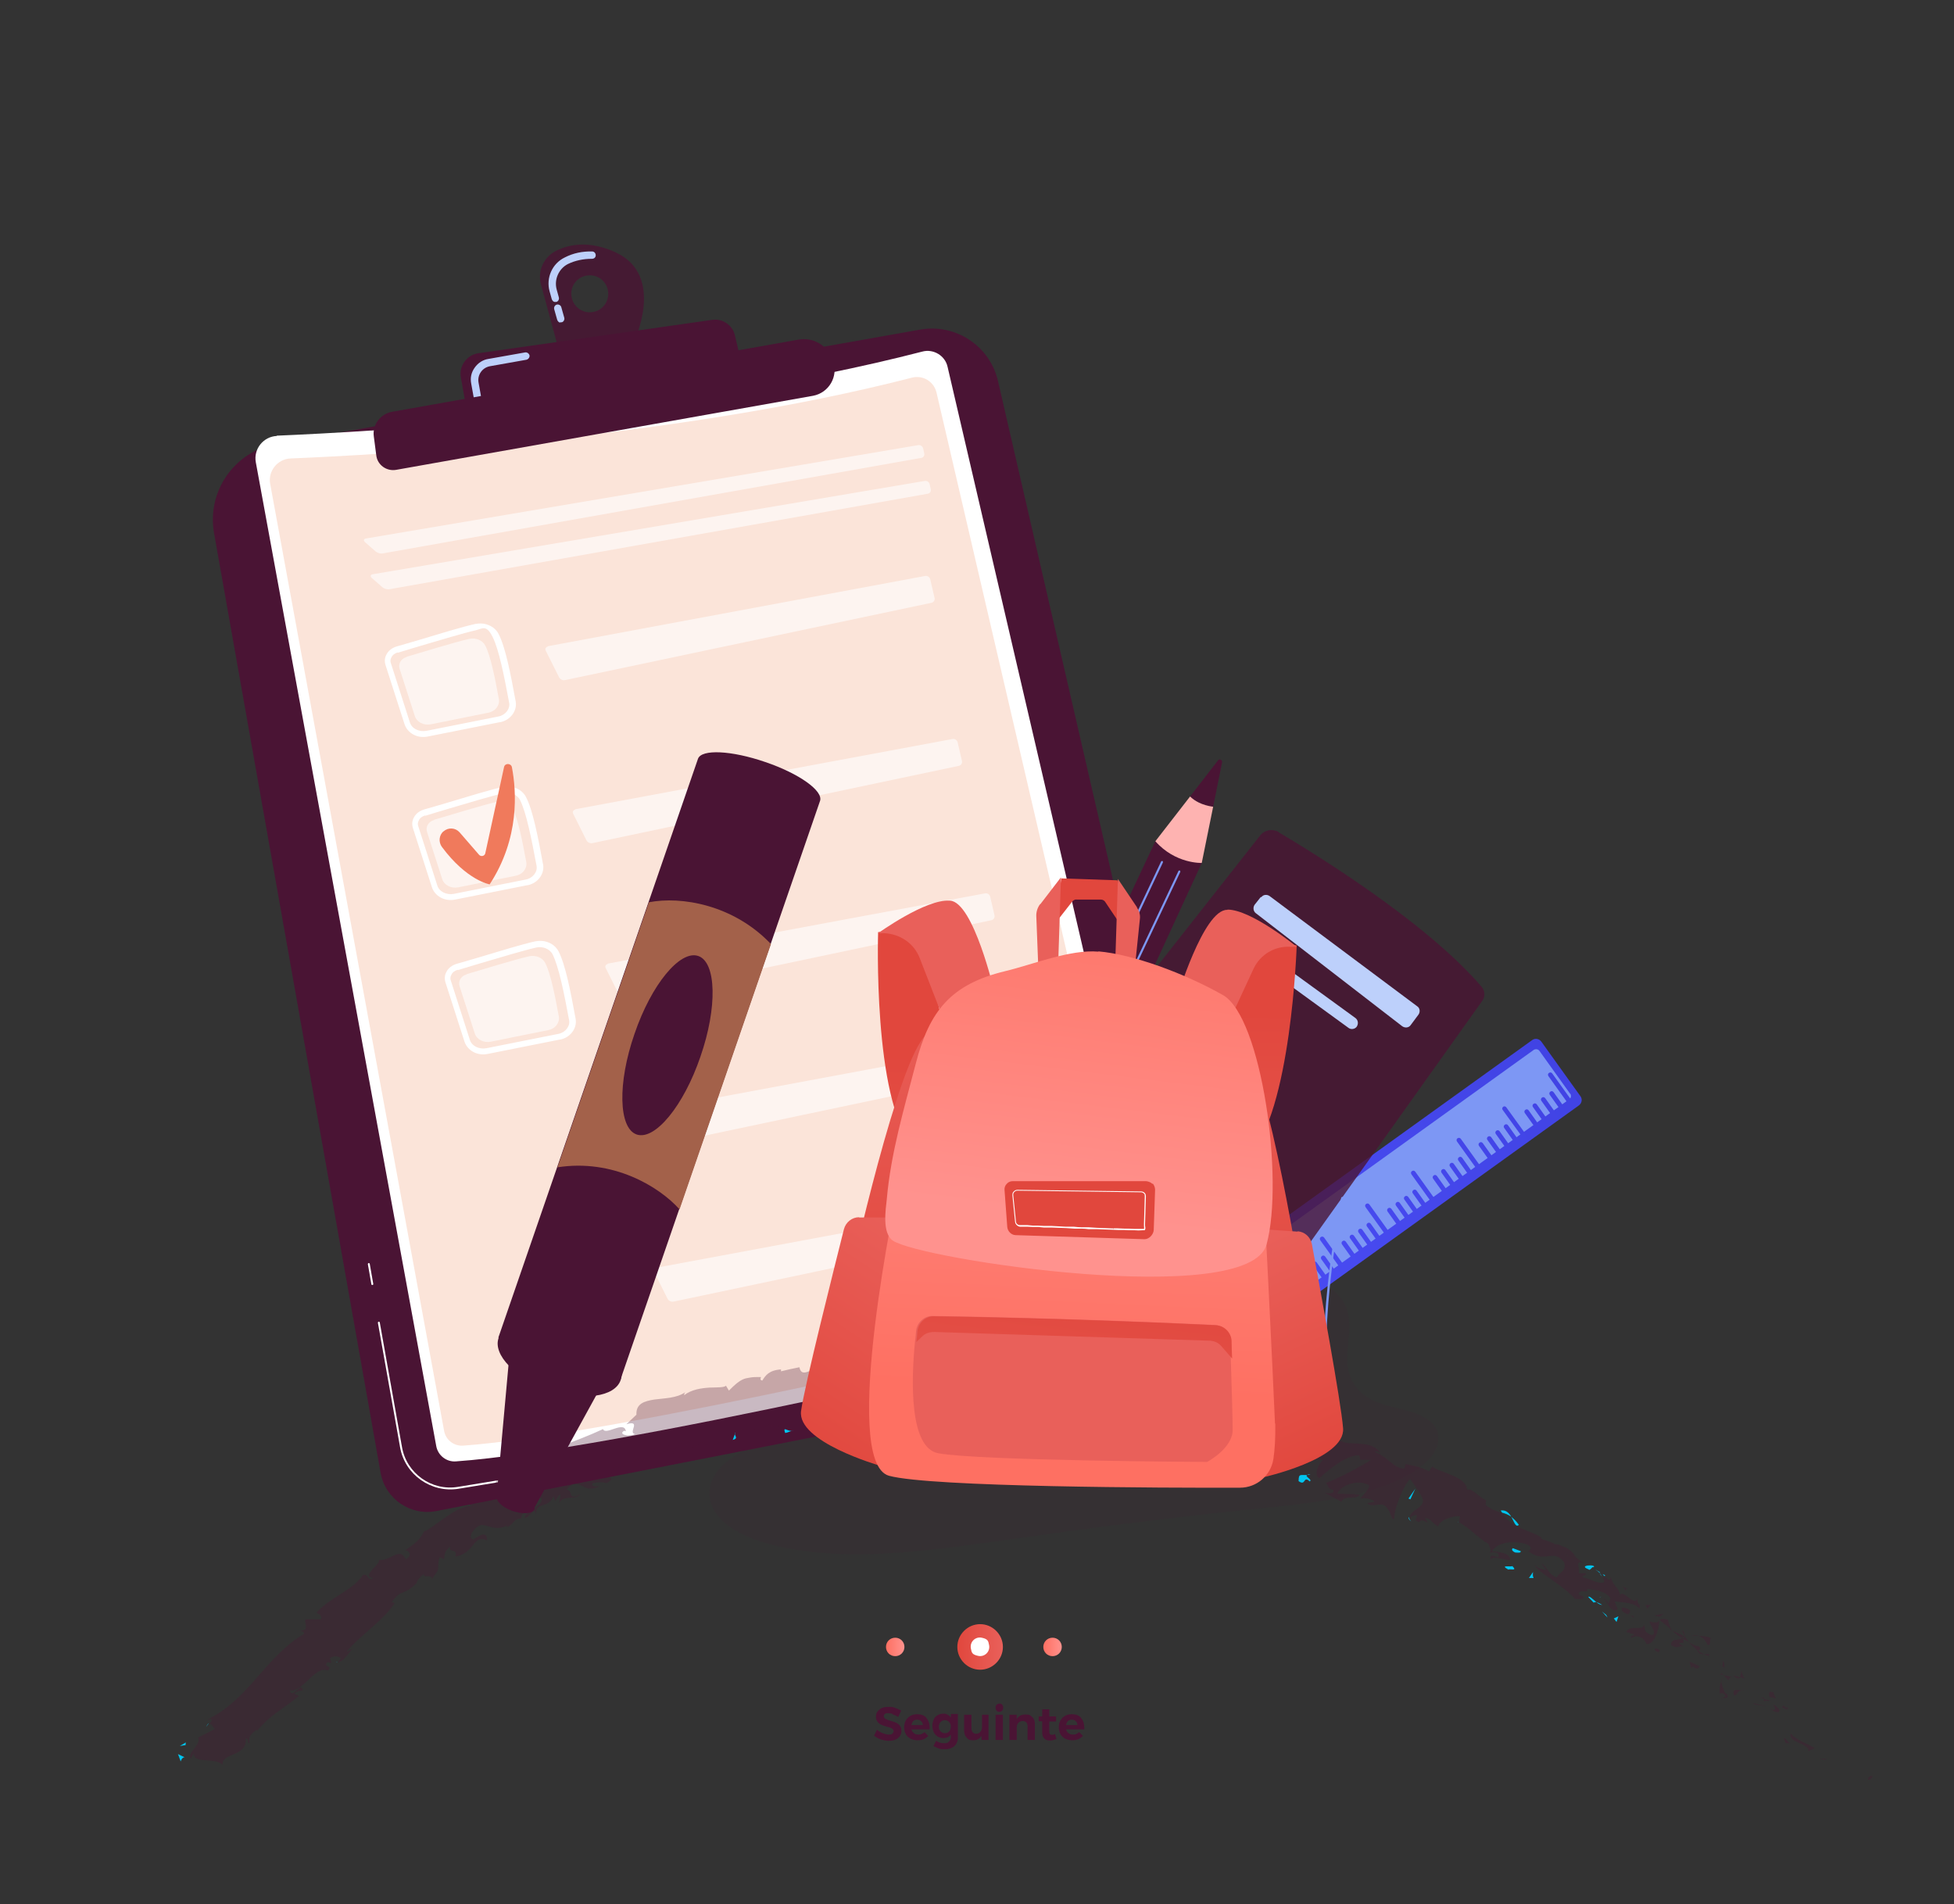 <?xml version="1.0" encoding="UTF-8"?>
<svg id="Layer_1" xmlns="http://www.w3.org/2000/svg" xmlns:xlink="http://www.w3.org/1999/xlink" version="1.1" viewBox="0 0 720.3 701.9">
  <rect x="0" y="0" width="720.3" height="701.9" fill="#333333" stroke="none"/>
  <!-- Generator: Adobe Illustrator 29.2.1, SVG Export Plug-In . SVG Version: 2.1.0 Build 116)  -->
  <defs>
    <style>
      .st0 {
        fill: url(#linear-gradient2);
      }

      .st1 {
        fill: url(#linear-gradient1);
      }

      .st2 {
        fill: url(#linear-gradient9);
      }

      .st3 {
        fill: url(#linear-gradient3);
      }

      .st4 {
        fill: url(#linear-gradient6);
      }

      .st5 {
        fill: url(#linear-gradient8);
      }

      .st6 {
        fill: url(#linear-gradient7);
      }

      .st7 {
        fill: url(#linear-gradient5);
      }

      .st8 {
        fill: url(#linear-gradient4);
      }

      .st9 {
        fill: url(#linear-gradient31);
      }

      .st10 {
        fill: url(#linear-gradient30);
      }

      .st11 {
        fill: url(#linear-gradient38);
      }

      .st12 {
        fill: url(#linear-gradient32);
      }

      .st13 {
        fill: url(#linear-gradient61);
      }

      .st14 {
        fill: url(#linear-gradient60);
      }

      .st15 {
        fill: url(#linear-gradient62);
      }

      .st16 {
        fill: url(#linear-gradient39);
      }

      .st17 {
        fill: url(#linear-gradient34);
      }

      .st18 {
        fill: url(#linear-gradient37);
      }

      .st19 {
        fill: url(#linear-gradient35);
      }

      .st20 {
        fill: url(#linear-gradient33);
      }

      .st21 {
        fill: url(#linear-gradient36);
      }

      .st22 {
        fill: url(#linear-gradient40);
      }

      .st23 {
        fill: url(#linear-gradient41);
      }

      .st24 {
        fill: url(#linear-gradient42);
      }

      .st25 {
        fill: url(#linear-gradient46);
      }

      .st26 {
        fill: url(#linear-gradient48);
      }

      .st27 {
        fill: url(#linear-gradient43);
      }

      .st28 {
        fill: url(#linear-gradient44);
      }

      .st29 {
        fill: url(#linear-gradient47);
      }

      .st30 {
        fill: url(#linear-gradient45);
      }

      .st31 {
        fill: url(#linear-gradient49);
      }

      .st32 {
        fill: url(#linear-gradient50);
      }

      .st33 {
        fill: url(#linear-gradient51);
      }

      .st34 {
        fill: url(#linear-gradient52);
      }

      .st35 {
        fill: url(#linear-gradient59);
      }

      .st36 {
        fill: url(#linear-gradient53);
      }

      .st37 {
        fill: url(#linear-gradient56);
      }

      .st38 {
        fill: url(#linear-gradient54);
      }

      .st39 {
        fill: url(#linear-gradient57);
      }

      .st40 {
        fill: url(#linear-gradient55);
      }

      .st41 {
        fill: url(#linear-gradient58);
      }

      .st42 {
        fill: url(#linear-gradient28);
      }

      .st43 {
        fill: url(#linear-gradient29);
      }

      .st44 {
        fill: url(#linear-gradient18);
      }

      .st45 {
        fill: url(#linear-gradient13);
      }

      .st46 {
        fill: url(#linear-gradient12);
      }

      .st47 {
        fill: url(#linear-gradient15);
      }

      .st48 {
        fill: url(#linear-gradient16);
      }

      .st49 {
        fill: url(#linear-gradient11);
      }

      .st50 {
        fill: url(#linear-gradient10);
      }

      .st51 {
        fill: url(#linear-gradient17);
      }

      .st52 {
        fill: url(#linear-gradient14);
      }

      .st53 {
        fill: url(#linear-gradient19);
      }

      .st54 {
        fill: url(#linear-gradient23);
      }

      .st55 {
        fill: url(#linear-gradient22);
      }

      .st56 {
        fill: url(#linear-gradient24);
      }

      .st57 {
        fill: url(#linear-gradient25);
      }

      .st58 {
        fill: url(#linear-gradient21);
      }

      .st59 {
        fill: url(#linear-gradient20);
      }

      .st60 {
        fill: url(#linear-gradient27);
      }

      .st61 {
        fill: url(#linear-gradient26);
      }

      .st62 {
        fill: #bdd0fb;
      }

      .st63 {
        fill: url(#linear-gradient);
      }

      .st64 {
        fill: #00c5f0;
      }

      .st65, .st66, .st67, .st68, .st69 {
        isolation: isolate;
      }

      .st70 {
        fill: #7d97f4;
      }

      .st71, .st69 {
        fill: #fff;
      }

      .st72, .st66, .st67, .st68 {
        fill: #4a1434;
      }

      .st73 {
        fill: #fbe4d9;
      }

      .st74, .st69 {
        opacity: .6;
      }

      .st66 {
        opacity: .1;
      }

      .st67 {
        opacity: .3;
      }

      .st68 {
        opacity: .8;
      }

      .st75 {
        fill: #a3614a;
      }

      .st76 {
        fill: #f07a5c;
      }
    </style>
    <linearGradient id="linear-gradient" x1="358.2" y1="94.9" x2="365" y2="94.9" gradientTransform="translate(0 702) scale(1 -1)" gradientUnits="userSpaceOnUse">
      <stop offset="0" stop-color="#fe7062"/>
      <stop offset="1" stop-color="#ff928e"/>
    </linearGradient>
    <linearGradient id="linear-gradient1" x1="384.6" y1="94.9" x2="391.4" y2="94.9" gradientTransform="translate(0 702) scale(1 -1)" gradientUnits="userSpaceOnUse">
      <stop offset="0" stop-color="#fe7062"/>
      <stop offset="1" stop-color="#ff928e"/>
    </linearGradient>
    <linearGradient id="linear-gradient2" x1="352.9" y1="94.9" x2="369.7" y2="94.9" gradientTransform="translate(0 702) scale(1 -1)" gradientUnits="userSpaceOnUse">
      <stop offset="0" stop-color="#e1473d"/>
      <stop offset="1" stop-color="#e9605a"/>
    </linearGradient>
    <linearGradient id="linear-gradient3" x1="326.6" y1="94.9" x2="333.4" y2="94.9" gradientTransform="translate(0 702) scale(1 -1)" gradientUnits="userSpaceOnUse">
      <stop offset="0" stop-color="#fe7062"/>
      <stop offset="1" stop-color="#ff928e"/>
    </linearGradient>
    <linearGradient id="linear-gradient4" x1="580.5" y1="-212.1" x2="370.8" y2="-84.2" gradientTransform="translate(5.6 588) rotate(1.8)" gradientUnits="userSpaceOnUse">
      <stop offset="0" stop-color="#4042e2"/>
      <stop offset="1" stop-color="#4f52ff"/>
    </linearGradient>
    <linearGradient id="linear-gradient5" x1="578.9" y1="-214.6" x2="370.5" y2="-87.3" gradientTransform="translate(6 588.2) rotate(1.8)" gradientUnits="userSpaceOnUse">
      <stop offset="0" stop-color="#4042e2"/>
      <stop offset="1" stop-color="#4f52ff"/>
    </linearGradient>
    <linearGradient id="linear-gradient6" x1="581" y1="-211.5" x2="371.2" y2="-83.5" gradientTransform="translate(5.6 588) rotate(1.8)" gradientUnits="userSpaceOnUse">
      <stop offset="0" stop-color="#4042e2"/>
      <stop offset="1" stop-color="#4f52ff"/>
    </linearGradient>
    <linearGradient id="linear-gradient7" x1="581.1" y1="-211.1" x2="371.4" y2="-83.2" gradientTransform="translate(5.6 588) rotate(1.8)" gradientUnits="userSpaceOnUse">
      <stop offset="0" stop-color="#4042e2"/>
      <stop offset="1" stop-color="#4f52ff"/>
    </linearGradient>
    <linearGradient id="linear-gradient8" x1="581.4" y1="-210.8" x2="371.7" y2="-82.8" gradientTransform="translate(5.6 588) rotate(1.8)" gradientUnits="userSpaceOnUse">
      <stop offset="0" stop-color="#4042e2"/>
      <stop offset="1" stop-color="#4f52ff"/>
    </linearGradient>
    <linearGradient id="linear-gradient9" x1="581.6" y1="-210.4" x2="371.9" y2="-82.4" gradientTransform="translate(5.6 588) rotate(1.8)" gradientUnits="userSpaceOnUse">
      <stop offset="0" stop-color="#4042e2"/>
      <stop offset="1" stop-color="#4f52ff"/>
    </linearGradient>
    <linearGradient id="linear-gradient10" x1="580.2" y1="-212.5" x2="370.5" y2="-84.5" gradientTransform="translate(6 588.3) rotate(1.8)" gradientUnits="userSpaceOnUse">
      <stop offset="0" stop-color="#4042e2"/>
      <stop offset="1" stop-color="#4f52ff"/>
    </linearGradient>
    <linearGradient id="linear-gradient11" x1="582.2" y1="-209.5" x2="372.5" y2="-81.5" gradientTransform="translate(5.6 588) rotate(1.8)" gradientUnits="userSpaceOnUse">
      <stop offset="0" stop-color="#4042e2"/>
      <stop offset="1" stop-color="#4f52ff"/>
    </linearGradient>
    <linearGradient id="linear-gradient12" x1="582.3" y1="-209.2" x2="372.6" y2="-81.3" gradientTransform="translate(5.6 588) rotate(1.8)" gradientUnits="userSpaceOnUse">
      <stop offset="0" stop-color="#4042e2"/>
      <stop offset="1" stop-color="#4f52ff"/>
    </linearGradient>
    <linearGradient id="linear-gradient13" x1="582.5" y1="-208.9" x2="372.8" y2="-80.9" gradientTransform="translate(5.6 588) rotate(1.8)" gradientUnits="userSpaceOnUse">
      <stop offset="0" stop-color="#4042e2"/>
      <stop offset="1" stop-color="#4f52ff"/>
    </linearGradient>
    <linearGradient id="linear-gradient14" x1="582.7" y1="-208.6" x2="373" y2="-80.5" gradientTransform="translate(5.6 588) rotate(1.8)" gradientUnits="userSpaceOnUse">
      <stop offset="0" stop-color="#4042e2"/>
      <stop offset="1" stop-color="#4f52ff"/>
    </linearGradient>
    <linearGradient id="linear-gradient15" x1="580.9" y1="-210.8" x2="372.4" y2="-83.5" gradientTransform="translate(6 588.3) rotate(1.8)" gradientUnits="userSpaceOnUse">
      <stop offset="0" stop-color="#4042e2"/>
      <stop offset="1" stop-color="#4f52ff"/>
    </linearGradient>
    <linearGradient id="linear-gradient16" x1="583.3" y1="-207.8" x2="373.5" y2="-79.8" gradientTransform="translate(5.6 588) rotate(1.8)" gradientUnits="userSpaceOnUse">
      <stop offset="0" stop-color="#4042e2"/>
      <stop offset="1" stop-color="#4f52ff"/>
    </linearGradient>
    <linearGradient id="linear-gradient17" x1="583.5" y1="-207.4" x2="373.7" y2="-79.4" gradientTransform="translate(5.6 588) rotate(1.8)" gradientUnits="userSpaceOnUse">
      <stop offset="0" stop-color="#4042e2"/>
      <stop offset="1" stop-color="#4f52ff"/>
    </linearGradient>
    <linearGradient id="linear-gradient18" x1="583.7" y1="-207" x2="374" y2="-79" gradientTransform="translate(5.6 588) rotate(1.8)" gradientUnits="userSpaceOnUse">
      <stop offset="0" stop-color="#4042e2"/>
      <stop offset="1" stop-color="#4f52ff"/>
    </linearGradient>
    <linearGradient id="linear-gradient19" x1="583.9" y1="-206.7" x2="374.2" y2="-78.6" gradientTransform="translate(5.6 588) rotate(1.8)" gradientUnits="userSpaceOnUse">
      <stop offset="0" stop-color="#4042e2"/>
      <stop offset="1" stop-color="#4f52ff"/>
    </linearGradient>
    <linearGradient id="linear-gradient20" x1="581.9" y1="-208.9" x2="373.4" y2="-81.7" gradientTransform="translate(6.1 588.3) rotate(1.8)" gradientUnits="userSpaceOnUse">
      <stop offset="0" stop-color="#4042e2"/>
      <stop offset="1" stop-color="#4f52ff"/>
    </linearGradient>
    <linearGradient id="linear-gradient21" x1="584.4" y1="-205.9" x2="374.7" y2="-77.9" gradientTransform="translate(5.6 588) rotate(1.8)" gradientUnits="userSpaceOnUse">
      <stop offset="0" stop-color="#4042e2"/>
      <stop offset="1" stop-color="#4f52ff"/>
    </linearGradient>
    <linearGradient id="linear-gradient22" x1="584.6" y1="-205.4" x2="374.9" y2="-77.4" gradientTransform="translate(5.6 588) rotate(1.8)" gradientUnits="userSpaceOnUse">
      <stop offset="0" stop-color="#4042e2"/>
      <stop offset="1" stop-color="#4f52ff"/>
    </linearGradient>
    <linearGradient id="linear-gradient23" x1="584.9" y1="-205.1" x2="375.1" y2="-77.1" gradientTransform="translate(5.6 588) rotate(1.8)" gradientUnits="userSpaceOnUse">
      <stop offset="0" stop-color="#4042e2"/>
      <stop offset="1" stop-color="#4f52ff"/>
    </linearGradient>
    <linearGradient id="linear-gradient24" x1="585" y1="-204.7" x2="375.3" y2="-76.8" gradientTransform="translate(5.6 588) rotate(1.8)" gradientUnits="userSpaceOnUse">
      <stop offset="0" stop-color="#4042e2"/>
      <stop offset="1" stop-color="#4f52ff"/>
    </linearGradient>
    <linearGradient id="linear-gradient25" x1="583.1" y1="-206.9" x2="374.6" y2="-79.7" gradientTransform="translate(6 588.3) rotate(1.8)" gradientUnits="userSpaceOnUse">
      <stop offset="0" stop-color="#4042e2"/>
      <stop offset="1" stop-color="#4f52ff"/>
    </linearGradient>
    <linearGradient id="linear-gradient26" x1="585.6" y1="-203.9" x2="375.9" y2="-75.9" gradientTransform="translate(5.6 588) rotate(1.8)" gradientUnits="userSpaceOnUse">
      <stop offset="0" stop-color="#4042e2"/>
      <stop offset="1" stop-color="#4f52ff"/>
    </linearGradient>
    <linearGradient id="linear-gradient27" x1="585.8" y1="-203.5" x2="376" y2="-75.6" gradientTransform="translate(5.6 588) rotate(1.8)" gradientUnits="userSpaceOnUse">
      <stop offset="0" stop-color="#4042e2"/>
      <stop offset="1" stop-color="#4f52ff"/>
    </linearGradient>
    <linearGradient id="linear-gradient28" x1="586" y1="-203.3" x2="376.3" y2="-75.3" gradientTransform="translate(5.6 588) rotate(1.8)" gradientUnits="userSpaceOnUse">
      <stop offset="0" stop-color="#4042e2"/>
      <stop offset="1" stop-color="#4f52ff"/>
    </linearGradient>
    <linearGradient id="linear-gradient29" x1="586.2" y1="-202.9" x2="376.5" y2="-75" gradientTransform="translate(5.6 588) rotate(1.8)" gradientUnits="userSpaceOnUse">
      <stop offset="0" stop-color="#4042e2"/>
      <stop offset="1" stop-color="#4f52ff"/>
    </linearGradient>
    <linearGradient id="linear-gradient30" x1="584.1" y1="-204.8" x2="375.7" y2="-77.6" gradientTransform="translate(6.1 588.2) rotate(1.8)" gradientUnits="userSpaceOnUse">
      <stop offset="0" stop-color="#4042e2"/>
      <stop offset="1" stop-color="#4f52ff"/>
    </linearGradient>
    <linearGradient id="linear-gradient31" x1="586.8" y1="-202" x2="377" y2="-74" gradientTransform="translate(5.6 588) rotate(1.8)" gradientUnits="userSpaceOnUse">
      <stop offset="0" stop-color="#4042e2"/>
      <stop offset="1" stop-color="#4f52ff"/>
    </linearGradient>
    <linearGradient id="linear-gradient32" x1="586.9" y1="-201.7" x2="377.2" y2="-73.7" gradientTransform="translate(5.6 588) rotate(1.8)" gradientUnits="userSpaceOnUse">
      <stop offset="0" stop-color="#4042e2"/>
      <stop offset="1" stop-color="#4f52ff"/>
    </linearGradient>
    <linearGradient id="linear-gradient33" x1="587.2" y1="-201.4" x2="377.4" y2="-73.4" gradientTransform="translate(5.6 588) rotate(1.8)" gradientUnits="userSpaceOnUse">
      <stop offset="0" stop-color="#4042e2"/>
      <stop offset="1" stop-color="#4f52ff"/>
    </linearGradient>
    <linearGradient id="linear-gradient34" x1="587.4" y1="-200.9" x2="377.6" y2="-73" gradientTransform="translate(5.6 588) rotate(1.8)" gradientUnits="userSpaceOnUse">
      <stop offset="0" stop-color="#4042e2"/>
      <stop offset="1" stop-color="#4f52ff"/>
    </linearGradient>
    <linearGradient id="linear-gradient35" x1="585.2" y1="-203" x2="376.7" y2="-75.8" gradientTransform="translate(6.1 588.3) rotate(1.8)" gradientUnits="userSpaceOnUse">
      <stop offset="0" stop-color="#4042e2"/>
      <stop offset="1" stop-color="#4f52ff"/>
    </linearGradient>
    <linearGradient id="linear-gradient36" x1="587.9" y1="-200.1" x2="378.2" y2="-72.1" gradientTransform="translate(5.6 588) rotate(1.8)" gradientUnits="userSpaceOnUse">
      <stop offset="0" stop-color="#4042e2"/>
      <stop offset="1" stop-color="#4f52ff"/>
    </linearGradient>
    <linearGradient id="linear-gradient37" x1="588.1" y1="-199.8" x2="378.4" y2="-71.9" gradientTransform="translate(5.6 588) rotate(1.8)" gradientUnits="userSpaceOnUse">
      <stop offset="0" stop-color="#4042e2"/>
      <stop offset="1" stop-color="#4f52ff"/>
    </linearGradient>
    <linearGradient id="linear-gradient38" x1="588.3" y1="-199.5" x2="378.6" y2="-71.5" gradientTransform="translate(5.6 588) rotate(1.8)" gradientUnits="userSpaceOnUse">
      <stop offset="0" stop-color="#4042e2"/>
      <stop offset="1" stop-color="#4f52ff"/>
    </linearGradient>
    <linearGradient id="linear-gradient39" x1="588.5" y1="-199.1" x2="378.8" y2="-71.2" gradientTransform="translate(5.6 588) rotate(1.8)" gradientUnits="userSpaceOnUse">
      <stop offset="0" stop-color="#4042e2"/>
      <stop offset="1" stop-color="#4f52ff"/>
    </linearGradient>
    <linearGradient id="linear-gradient40" x1="586.1" y1="-201" x2="377.6" y2="-73.8" gradientTransform="translate(6.1 588.3) rotate(1.8)" gradientUnits="userSpaceOnUse">
      <stop offset="0" stop-color="#4042e2"/>
      <stop offset="1" stop-color="#4f52ff"/>
    </linearGradient>
    <linearGradient id="linear-gradient41" x1="589.1" y1="-198.3" x2="379.3" y2="-70.3" gradientTransform="translate(5.6 588) rotate(1.8)" gradientUnits="userSpaceOnUse">
      <stop offset="0" stop-color="#4042e2"/>
      <stop offset="1" stop-color="#4f52ff"/>
    </linearGradient>
    <linearGradient id="linear-gradient42" x1="589.3" y1="-197.9" x2="379.5" y2="-70" gradientTransform="translate(5.6 588) rotate(1.8)" gradientUnits="userSpaceOnUse">
      <stop offset="0" stop-color="#4042e2"/>
      <stop offset="1" stop-color="#4f52ff"/>
    </linearGradient>
    <linearGradient id="linear-gradient43" x1="589.5" y1="-197.6" x2="379.7" y2="-69.6" gradientTransform="translate(5.6 588) rotate(1.8)" gradientUnits="userSpaceOnUse">
      <stop offset="0" stop-color="#4042e2"/>
      <stop offset="1" stop-color="#4f52ff"/>
    </linearGradient>
    <linearGradient id="linear-gradient44" x1="430.5" y1="-344.5" x2="426.2" y2="-321" gradientTransform="translate(5.6 588) rotate(1.8)" gradientUnits="userSpaceOnUse">
      <stop offset="0" stop-color="#ff928e"/>
      <stop offset="1" stop-color="#feb3b1"/>
    </linearGradient>
    <linearGradient id="linear-gradient45" x1="2325.6" y1="3657.7" x2="2301.4" y2="3723.8" gradientTransform="translate(2106.5 -3556.2) rotate(55)" gradientUnits="userSpaceOnUse">
      <stop offset="0" stop-color="#fdf53f"/>
      <stop offset=".7" stop-color="#e57a58"/>
      <stop offset="1" stop-color="#d93c65"/>
    </linearGradient>
    <linearGradient id="linear-gradient46" x1="2268.9" y1="3680.3" x2="2369.9" y2="3680.3" gradientTransform="translate(2106.5 -3556.2) rotate(55)" gradientUnits="userSpaceOnUse">
      <stop offset="0" stop-color="#9cfffb"/>
      <stop offset="1" stop-color="#9bfffa"/>
    </linearGradient>
    <linearGradient id="linear-gradient47" x1="325.7" y1="-209.6" x2="323.9" y2="-96.3" gradientTransform="translate(5.6 588) rotate(1.8)" gradientUnits="userSpaceOnUse">
      <stop offset="0" stop-color="#e1473d"/>
      <stop offset="1" stop-color="#e9605a"/>
    </linearGradient>
    <linearGradient id="linear-gradient48" x1="340.9" y1="-343.8" x2="336" y2="-288.3" gradientTransform="translate(5.6 588) rotate(1.8)" gradientUnits="userSpaceOnUse">
      <stop offset="0" stop-color="#e1473d"/>
      <stop offset="1" stop-color="#e9605a"/>
    </linearGradient>
    <linearGradient id="linear-gradient49" x1="-6746.3" y1="-225.3" x2="-6748.1" y2="-112" gradientTransform="translate(-6288.5 386.5) rotate(-178.2) scale(1 -1)" gradientUnits="userSpaceOnUse">
      <stop offset="0" stop-color="#e1473d"/>
      <stop offset="1" stop-color="#e9605a"/>
    </linearGradient>
    <linearGradient id="linear-gradient50" x1="-6723.5" y1="-428.9" x2="-6728.4" y2="-373.4" gradientTransform="translate(-6288.5 386.5) rotate(-178.2) scale(1 -1)" gradientUnits="userSpaceOnUse">
      <stop offset="0" stop-color="#e1473d"/>
      <stop offset="1" stop-color="#e9605a"/>
    </linearGradient>
    <linearGradient id="linear-gradient51" x1="317.6" y1="-105.5" x2="316.8" y2="-240.9" gradientTransform="translate(5.6 588) rotate(1.8)" gradientUnits="userSpaceOnUse">
      <stop offset="0" stop-color="#e1473d"/>
      <stop offset="1" stop-color="#e9605a"/>
    </linearGradient>
    <linearGradient id="linear-gradient52" x1="-6812.4" y1="-105.5" x2="-6813.1" y2="-240.9" gradientTransform="translate(-6346.4 384.7) rotate(-178.2) scale(1 -1)" gradientUnits="userSpaceOnUse">
      <stop offset="0" stop-color="#e1473d"/>
      <stop offset="1" stop-color="#e9605a"/>
    </linearGradient>
    <linearGradient id="linear-gradient53" x1="388.4" y1="-285.2" x2="388.2" y2="-308.6" gradientTransform="translate(5.6 588) rotate(1.8)" gradientUnits="userSpaceOnUse">
      <stop offset="0" stop-color="#e1473d"/>
      <stop offset=".9" stop-color="#e9605a"/>
    </linearGradient>
    <linearGradient id="linear-gradient54" x1="421.4" y1="-355.2" x2="412.2" y2="-310.7" gradientTransform="translate(5.6 588) rotate(1.8)" gradientUnits="userSpaceOnUse">
      <stop offset="0" stop-color="#e1473d"/>
      <stop offset=".9" stop-color="#e9605a"/>
    </linearGradient>
    <linearGradient id="linear-gradient55" x1="386" y1="-341.8" x2="380.6" y2="-306.4" gradientTransform="translate(5.6 588) rotate(1.8)" gradientUnits="userSpaceOnUse">
      <stop offset="0" stop-color="#e1473d"/>
      <stop offset="1" stop-color="#e9605a"/>
    </linearGradient>
    <linearGradient id="linear-gradient56" x1="284.6" y1="-61.6" x2="335.8" y2="-145.2" gradientTransform="translate(5.6 588) rotate(1.8)" gradientUnits="userSpaceOnUse">
      <stop offset="0" stop-color="#e1473d"/>
      <stop offset="1" stop-color="#e9605a"/>
    </linearGradient>
    <linearGradient id="linear-gradient57" x1="484.5" y1="-64.3" x2="444.7" y2="-143.1" gradientTransform="translate(5.6 588) rotate(1.8)" gradientUnits="userSpaceOnUse">
      <stop offset="0" stop-color="#e1473d"/>
      <stop offset="1" stop-color="#e9605a"/>
    </linearGradient>
    <linearGradient id="linear-gradient58" x1="387.5" y1="-87.7" x2="389.9" y2="-257.4" gradientTransform="translate(5.6 588) rotate(1.8)" gradientUnits="userSpaceOnUse">
      <stop offset="0" stop-color="#fe7062"/>
      <stop offset="1" stop-color="#ff928e"/>
    </linearGradient>
    <linearGradient id="linear-gradient59" x1="399.3" y1="-285.6" x2="387.1" y2="-151.6" gradientTransform="translate(5.6 588) rotate(1.8)" gradientUnits="userSpaceOnUse">
      <stop offset="0" stop-color="#fe7062"/>
      <stop offset="1" stop-color="#ff928e"/>
    </linearGradient>
    <linearGradient id="linear-gradient60" x1="394.3" y1="-191.8" x2="390.2" y2="-128.5" gradientTransform="translate(5.6 588) rotate(1.8)" gradientUnits="userSpaceOnUse">
      <stop offset="0" stop-color="#e1473d"/>
      <stop offset="1" stop-color="#e9605a"/>
    </linearGradient>
    <linearGradient id="linear-gradient61" x1="389.6" y1="-127.8" x2="380.7" y2="-30.3" gradientTransform="translate(5.6 588) rotate(1.8)" gradientUnits="userSpaceOnUse">
      <stop offset="0" stop-color="#e1473d"/>
      <stop offset="1" stop-color="#e9605a"/>
    </linearGradient>
    <linearGradient id="linear-gradient62" x1="390.2" y1="-180.3" x2="394.5" y2="-222.3" gradientTransform="translate(5.6 588) rotate(1.8)" gradientUnits="userSpaceOnUse">
      <stop offset="0" stop-color="#e1473d"/>
      <stop offset="1" stop-color="#e9605a"/>
    </linearGradient>
  </defs>
  <g class="st65">
    <g class="st65">
      <path class="st72" d="M329.1,631.8c-.7-.2-1.3-.3-1.8-.3s-.8,0-1.1.3-.4.4-.4.8.2.8.6,1,1,.5,1.8.7,1.5.5,2.1.7c.5.2,1,.6,1.4,1.1s.6,1.1.6,1.9-.2,1.4-.6,2-1,1-1.7,1.3-1.5.4-2.4.4-1.9-.2-2.9-.5c-.9-.3-1.8-.8-2.5-1.4l1.1-2.2c.6.6,1.3,1,2.1,1.3.8.3,1.5.5,2.2.5s1,0,1.3-.3.5-.5.5-.9-.1-.6-.3-.8c-.2-.2-.5-.4-.8-.5s-.8-.3-1.4-.4c-.8-.2-1.5-.5-2-.7s-1-.6-1.4-1.1-.6-1.1-.6-1.9.2-1.4.6-1.9.9-1,1.6-1.3,1.5-.4,2.5-.4,1.6,0,2.5.4,1.5.6,2.1,1l-1.1,2.3c-.6-.4-1.3-.7-2-.9v-.2h0Z"/>
      <path class="st72" d="M341.5,633.3c.8.9,1.2,2.1,1.2,3.6s0,.5,0,.6h-6.7c.1.6.4,1,.9,1.4.4.3.9.5,1.5.5s.9,0,1.3-.2.8-.4,1.1-.7l1.4,1.4c-.5.5-1,.9-1.7,1.2s-1.4.4-2.3.4-1.8-.2-2.6-.6c-.7-.4-1.3-.9-1.7-1.7-.4-.7-.6-1.5-.6-2.5s.2-1.8.6-2.5,1-1.3,1.7-1.7,1.6-.6,2.5-.6c1.5,0,2.6.4,3.4,1.3h0ZM340.2,636c0-.6-.2-1.1-.6-1.5s-.9-.6-1.5-.6-1.1.2-1.4.5c-.4.4-.6.9-.7,1.5h4.2Z"/>
      <path class="st72" d="M353.1,632.1v8.4c0,.9-.2,1.6-.6,2.3s-1,1.2-1.7,1.5c-.8.4-1.6.5-2.6.5s-1.5,0-2.2-.3-1.3-.5-1.9-.9l1-1.9c.9.6,1.8.9,2.9.9s1.4-.2,1.8-.6.7-.9.7-1.5v-1.1c-.3.4-.7.8-1.2,1s-1,.3-1.6.3-1.5-.2-2.1-.6c-.6-.4-1.1-.9-1.4-1.6-.3-.7-.5-1.5-.5-2.4s.2-1.6.5-2.3.8-1.2,1.4-1.5c.6-.4,1.3-.6,2.1-.6s1.1,0,1.6.4c.5.2.9.6,1.2,1v-1.3h2.6v.3h0ZM349.9,638.2c.4-.4.6-1,.6-1.7s-.2-1.3-.6-1.7c-.4-.5-.9-.7-1.6-.7s-1.2.2-1.6.7c-.4.4-.6,1-.6,1.7s.2,1.3.6,1.7.9.7,1.6.7,1.2-.2,1.6-.7Z"/>
      <path class="st72" d="M364.4,632.1v9.3h-2.6v-1.6c-.6,1.2-1.7,1.7-3.1,1.7s-1.8-.3-2.4-1c-.6-.6-.9-1.5-.9-2.6v-5.8h2.7v5.1c0,.6.2,1,.5,1.4.3.3.7.5,1.3.5s1.1-.2,1.5-.7.6-1,.6-1.7v-4.6h2.6-.2Z"/>
      <path class="st72" d="M369.4,628.4c.3.3.4.6.4,1.1s-.1.8-.4,1.1-.6.4-1,.4-.8,0-1-.4c-.3-.3-.4-.6-.4-1.1s.1-.8.4-1.1.6-.4,1-.4.8,0,1,.4ZM367,632.1h2.7v9.3h-2.7v-9.3Z"/>
      <path class="st72" d="M380.6,633c.6.6.9,1.5.9,2.6v5.8h-2.7v-5.1c0-.6-.2-1.1-.5-1.4-.3-.3-.8-.5-1.3-.5s-1.2.2-1.6.7c-.4.4-.6,1-.6,1.7v4.6h-2.7v-9.3h2.7v1.6c.6-1.1,1.7-1.7,3.2-1.7s1.9.3,2.5,1h.1Z"/>
      <path class="st72" d="M389.6,640.9c-.3.2-.7.4-1.2.5s-.8.2-1.3.2c-.9,0-1.6-.2-2.1-.7s-.8-1.2-.8-2.1v-4.3h-1.3v-1.8h1.3v-2.6h2.6v2.6h2.5v1.9h-2.5v3.8c0,.7.3,1.1.8,1.1s.8,0,1.3-.3l.6,2v-.3h.1Z"/>
      <path class="st72" d="M398.5,633.3c.8.9,1.2,2.1,1.2,3.6s0,.5,0,.6h-6.7c.1.6.4,1,.9,1.4.4.3.9.5,1.5.5s.9,0,1.3-.2.8-.4,1.1-.7l1.4,1.4c-.5.5-1,.9-1.7,1.2s-1.4.4-2.3.4-1.8-.2-2.6-.6c-.7-.4-1.3-.9-1.7-1.7-.4-.7-.6-1.5-.6-2.5s.2-1.8.6-2.5,1-1.3,1.7-1.7,1.6-.6,2.5-.6c1.5,0,2.6.4,3.4,1.3h0ZM397.2,636c0-.6-.2-1.1-.6-1.5s-.9-.6-1.5-.6-1.1.2-1.4.5c-.4.4-.6.9-.7,1.5h4.2Z"/>
    </g>
  </g>
  <g>
    <path class="st63" d="M365,607.1c0,1.9-1.5,3.4-3.4,3.4s-3.4-1.5-3.4-3.4,1.5-3.4,3.4-3.4,3.4,1.5,3.4,3.4Z"/>
    <path class="st1" d="M391.4,607.1c0,1.9-1.5,3.4-3.4,3.4s-3.4-1.5-3.4-3.4,1.5-3.4,3.4-3.4,3.4,1.5,3.4,3.4Z"/>
    <g>
      <path class="st0" d="M369.7,607.1c0,4.6-3.8,8.4-8.4,8.4s-8.4-3.8-8.4-8.4,3.8-8.4,8.4-8.4,8.4,3.8,8.4,8.4Z"/>
      <path class="st71" d="M364.6,606.4c.5,2.4-1.6,4.5-4,4s-2.4-1.3-2.7-2.7c-.5-2.4,1.6-4.5,4-4s2.4,1.3,2.7,2.7Z"/>
    </g>
    <path class="st3" d="M333.4,607.1c0,1.9-1.5,3.4-3.4,3.4s-3.4-1.5-3.4-3.4,1.5-3.4,3.4-3.4,3.4,1.5,3.4,3.4Z"/>
  </g>
  <path class="st66" d="M524,521.9c-4.6-2.2-11.2-3-16.1-4.9-8-3.1-10.8-8.9-11.2-14.5-.4-5.7,1.3-11.5.5-17-.8-5.6-4.7-11.2-13.6-13.7-9.6-2.7-22.9-1.2-33.8,2.1-10.9,3.3-19.9,8.1-29.3,12.6-4.9,2.4-10.7,4.8-16.7,4.7-6-.1-9.6-2.8-13.2-5.1-4.2-2.6-9.4-5-16.3-5.3-13.5-.7-14.9,2.1-15.3,4.2-.6,3.2-1.8,5.6-6.5,7.1s-10.3,1.8-15.3,1.4-9.6-1.3-14.5-1.7c-7.8-.7-19.3-3.1-27.1-1-7.8,2.2-15.5,8.3-16.9,12.7-2.5,7.3,12.7,14.1,8.6,21.4-2.9,5-12.1,8.5-18.1,12.9-11.5,8.4-9.4,19.7,1.8,26.3,11.2,6.6,29.5,9.1,47.8,8.8s36.8-3.1,55.2-5.7c28.9-4.1,57.8-7.8,86.8-10.8,12-1.2,24.1-2.3,35.7-4.8s22.8-6.8,29.2-12.6c6.3-5.8,6.4-13.3-1.8-17.1h0Z"/>
  <g>
    <path class="st72" d="M101.8,163.6l237.4-42.1c13.1-2.3,25.7,6,28.7,19l78.6,341.1c2.3,10.1-4.2,20.2-14.4,22.2l-271.2,53.2c-9.6,1.9-18.9-4.5-20.6-14.1l-61.4-346.4c-2.7-15.4,7.5-30.1,23-32.9h-.1Z"/>
    <path class="st71" d="M199.5,543.8h0l-30.5,5c-10.1,1.6-19.7-5.2-21.5-15.2l-8.2-46c0-.2.1-.4.3-.4s.4.1.4.3l8.2,46c1.7,9.6,10.9,16.2,20.6,14.6l30.5-5c.2,0,.4,0,.4.3s-.1.4-.3.4h.1Z"/>
    <path class="st71" d="M137.3,473.7c-.2,0-.4-.1-.4-.3l-1.3-7.4c0-.2.1-.4.3-.4h0c.2,0,.4.1.4.3l1.3,7.4c0,.2-.1.4-.3.4h0Z"/>
    <g>
      <path class="st71" d="M102,160.6c33.2-1.4,147.1-7.5,238-31,4.1-1.1,8.4,1.5,9.3,5.6l79.7,342.5c1.1,4.7-1.8,9.4-6.5,10.5-38.4,9.2-196.4,46.4-254.4,50.5-3.5.3-6.7-2.2-7.3-5.7L94.3,170.4c-.9-4.9,2.8-9.5,7.8-9.7h-.1Z"/>
      <path class="st73" d="M107.1,169c31.9-1.3,141.6-7.2,229.1-29.8,4-1,8,1.4,9,5.4l76.7,329.6c1.1,4.5-1.7,9-6.3,10.1-36.9,8.8-189,44.6-244.9,48.6-3.4.2-6.4-2.1-7-5.5L99.6,178.4c-.9-4.7,2.7-9.2,7.5-9.4Z"/>
      <g class="st74">
        <path class="st71" d="M339.6,168.8c.8-.1,1.3-.9,1.1-1.7l-.4-1.8c-.2-.8-1-1.4-1.9-1.2l-203.5,34.4c-.8.1-1,.7-.4,1.3l4,3.5c.6.5,1.8.9,2.6.7l198.4-35.2h0Z"/>
      </g>
      <g class="st74">
        <path class="st71" d="M137.4,211.7c-.8.1-1,.7-.4,1.3l4,3.5c.6.5,1.8.9,2.6.7l198.4-35.2c.8-.1,1.3-.9,1.1-1.7l-.4-1.8c-.2-.8-1-1.4-1.9-1.2l-203.5,34.4h0Z"/>
      </g>
      <path class="st71" d="M194.4,326.3h0l-26.6,5.3c-3.8.8-7.5-1.2-8.6-4.6l-7-21.8c-.4-1.3-.3-2.7.4-3.9.7-1.4,2.1-2.4,3.7-2.9h0c2.2-.6,5.2-1.5,8.6-2.5,7.3-2.2,15.5-4.7,20.4-5.8h.1c3.5-.7,7,.8,8.5,3.7,2.5,4.8,4.4,14.5,6.3,24.9.6,3.4-1.9,6.8-5.6,7.6h-.2ZM156.7,300.6c-1,.3-1.9.9-2.3,1.8-.4.7-.5,1.5-.2,2.2l7,21.8c.7,2.3,3.4,3.6,6.1,3.1l26.6-5.3h0c2.5-.5,4.3-2.8,3.9-5-1.9-10.2-3.8-19.7-6.1-24.3-1-2-3.7-3.1-6.1-2.5-4.8,1.1-13.4,3.7-20.2,5.7-3.3,1-6.4,1.9-8.6,2.6h0Z"/>
      <path class="st69" d="M160,302.2c5.5-1.6,17.4-5.3,23.1-6.6,2.4-.5,4.9.5,5.9,2.5,2,3.9,3.6,12.1,5,19.7.4,2.3-1.3,4.5-3.8,5l-21.3,4.3c-2.6.5-5.2-.8-5.9-3.1l-5.6-17.4c-.6-1.8.6-3.8,2.6-4.3h0Z"/>
      <g class="st74">
        <path class="st71" d="M212.1,298.4c-.8.2-1.2.9-.8,1.6l4.9,9.8c.4.7,1.3,1.2,2.2,1l135.1-28.5c.8-.2,1.3-1,1.1-1.8l-1.6-6.9c-.2-.8-1-1.3-1.8-1.2l-139.1,25.9h0Z"/>
      </g>
      <path class="st71" d="M184.3,266.2h0l-26.6,5.3c-3.8.8-7.5-1.2-8.6-4.6l-7-21.8c-.4-1.3-.3-2.7.4-3.9.7-1.4,2.1-2.4,3.7-2.9h0c2.2-.6,5.2-1.5,8.6-2.5,7.3-2.2,15.5-4.7,20.4-5.8h.1c3.5-.7,7,.8,8.5,3.7,2.5,4.8,4.4,14.5,6.3,24.9.6,3.4-1.9,6.8-5.6,7.6h-.2ZM146.6,240.5c-1,.3-1.9.9-2.3,1.8-.4.7-.5,1.5-.2,2.2l7,21.8c.7,2.3,3.4,3.6,6.1,3.1l26.6-5.3h0c2.5-.5,4.3-2.8,3.9-5-1.9-10.2-3.8-19.7-6.1-24.3s-3.7-3.1-6.1-2.5c-4.8,1.1-13.4,3.7-20.2,5.7-3.3,1-6.4,1.9-8.6,2.6h0Z"/>
      <path class="st69" d="M149.9,242.1c5.5-1.6,17.4-5.3,23.1-6.6,2.4-.5,4.9.5,5.9,2.5,2,3.9,3.6,12.1,5,19.7.4,2.3-1.3,4.5-3.8,5l-21.3,4.3c-2.6.5-5.2-.8-5.9-3.1l-5.6-17.4c-.6-1.8.6-3.8,2.6-4.3h0Z"/>
      <g class="st74">
        <path class="st71" d="M202,238.3c-.8.2-1.2.9-.8,1.6l4.9,9.8c.4.7,1.3,1.2,2.2,1l135.1-28.5c.8-.2,1.3-1,1.1-1.8l-1.6-6.9c-.2-.8-1-1.3-1.8-1.2l-139.1,25.9h0Z"/>
      </g>
      <path class="st76" d="M163.5,306.5h0c1.7-1.6,4.4-1.4,5.9.3l7.2,8.3c.7.8,2.1.5,2.3-.6l6.9-31.7c.3-1.6,2.6-1.5,2.9,0,1.7,8.9,2.9,26.2-8.2,43.2,0,0-8.4-1.4-17.6-13.8-1.3-1.8-1.1-4.3.6-5.8h0Z"/>
      <path class="st71" d="M206.4,383.2h0l-26.6,5.3c-3.8.8-7.5-1.2-8.6-4.6l-7-21.8c-.4-1.3-.3-2.7.4-3.9.7-1.4,2.1-2.4,3.7-2.9h0c2.2-.6,5.2-1.5,8.6-2.5,7.3-2.2,15.5-4.7,20.4-5.8h.1c3.5-.7,7,.8,8.5,3.7,2.5,4.8,4.4,14.5,6.3,24.9.6,3.4-1.9,6.8-5.6,7.6h-.2ZM168.7,357.5c-1,.3-1.9.9-2.3,1.8-.4.7-.5,1.5-.2,2.2l7,21.8c.7,2.3,3.4,3.6,6.1,3.1l26.6-5.3h0c2.5-.5,4.3-2.8,3.9-5-1.9-10.2-3.8-19.7-6.1-24.3-1-2-3.7-3.1-6.1-2.5-4.8,1.1-13.4,3.7-20.2,5.7-3.3,1-6.4,1.9-8.6,2.6h0Z"/>
      <path class="st69" d="M172,359.1c5.5-1.6,17.4-5.3,23.1-6.6,2.4-.5,4.9.5,5.9,2.5,2,3.9,3.6,12.1,5,19.7.4,2.3-1.3,4.5-3.8,5l-21.3,4.3c-2.6.5-5.2-.8-5.9-3.1l-5.6-17.4c-.6-1.8.6-3.8,2.6-4.3h0Z"/>
      <g class="st74">
        <path class="st71" d="M224.1,355.3c-.8.2-1.2.9-.8,1.6l4.9,9.8c.4.7,1.3,1.2,2.2,1l135.1-28.5c.8-.2,1.3-1,1.1-1.8l-1.6-6.9c-.2-.8-1-1.3-1.8-1.2l-139.1,25.9h0Z"/>
      </g>
      <g class="st74">
        <path class="st71" d="M233.2,410.5c-.8.2-1.2.9-.8,1.6l4.9,9.8c.4.7,1.3,1.2,2.2,1l135.1-28.5c.8-.2,1.3-1,1.1-1.8l-1.6-6.9c-.2-.8-1-1.3-1.8-1.2l-139.1,25.9h0Z"/>
      </g>
      <g class="st74">
        <path class="st71" d="M242,467.4c-.8.2-1.2.9-.8,1.6l4.9,9.8c.4.7,1.3,1.2,2.2,1l135.1-28.5c.8-.2,1.3-1,1.1-1.8l-1.6-6.9c-.2-.8-1-1.3-1.8-1.2l-139.1,25.9h0Z"/>
      </g>
    </g>
    <path class="st68" d="M226.9,93c-9.6-4.4-17.1-3-22-.5-4.5,2.3-6.8,7.4-5.5,12.3l6.6,24.3,27.4-2.4s12.4-25-6.5-33.7ZM218.6,115c-3.7.7-7.2-1.8-7.9-5.5s1.8-7.3,5.5-7.9c3.7-.7,7.3,1.8,7.9,5.5.7,3.7-1.8,7.3-5.5,7.9Z"/>
    <path class="st62" d="M206.5,118.9c-.5,0-.9-.5-1.1-1l-1.1-3.9c-.2-.7.2-1.5.9-1.7s1.5.2,1.7.9l1.1,3.9c.2.7-.2,1.5-.9,1.7h-.6,0ZM204.5,111.3c-.5,0-.9-.5-1.1-1l-.8-2.9c-1.4-5,1-10.3,5.6-12.5,3.1-1.6,6.5-2.3,10.1-2.2.7,0,1.3.6,1.3,1.4s-.6,1.3-1.4,1.3c-3.1,0-6.1.6-8.8,1.9-3.4,1.7-5.2,5.7-4.2,9.4l.8,2.9c.2.7-.2,1.5-.9,1.7h-.6Z"/>
    <path class="st72" d="M172.1,151.6l-2.2-12.4c-.8-4.3,2.2-8.4,6.5-9l86.2-12.3c3.8-.5,7.4,1.9,8.3,5.7l2.8,11.8-101.6,16.2h0Z"/>
    <path class="st62" d="M197.5,130.6l3.7-.7-3.7.7Z"/>
    <path class="st62" d="M175.7,147.5c-.5,0-1-.5-1.1-1.1l-.9-5c-.4-2.1,0-4.1,1.3-5.9,1.2-1.7,3-2.9,5.1-3.2l13.5-2.4c.7-.1,1.4.4,1.6,1.1.1.7-.4,1.4-1.1,1.6l-13.5,2.4c-2.8.5-4.7,3.2-4.2,6l.9,5c.1.7-.4,1.4-1.1,1.6h-.5Z"/>
    <path class="st72" d="M144.5,151.8l149.8-26.6c5.4-1,10.7,2.1,12.5,7.2l.3.7c2,5.6-1.5,11.7-7.4,12.8l-153.7,27.3c-3.5.6-6.9-1.8-7.3-5.4l-.9-6.9c-.6-4.3,2.4-8.3,6.7-9.1h0Z"/>
  </g>
  <g>
    <path class="st67" d="M688.6,655.9c.7.7,1.5-.9,1.8-1.1-1.6-.7-2,1.4-1.8,1.1Z"/>
    <polygon class="st67" points="672.8 648.7 673.4 648.4 670.4 648.2 672.8 648.7"/>
    <path class="st67" d="M660.1,639c-.7,3.3,4.8,3.2,6.5,5.7v.8l2.4-1.1c-3-1.8-7.5-3.3-8.9-5.5h0Z"/>
    <path class="st67" d="M657.4,628.7c-.3,1.2-2.1-.3,1.3,1.5v-.4c-.2-.2-.7-.5-1.2-1.1h0Z"/>
    <path class="st67" d="M658.6,629.7c1.4,1-.2-1.4,0,0h0Z"/>
    <path class="st67" d="M652.2,625.5l2.4.6c0-.8-1.4-2.2-.5-2.1-2.2-.9-2.2-.2-1.8,1.6h-.1Z"/>
    <path class="st67" d="M649.2,625.9l1.2.3c0-.3-.2-.6-1.2-.3Z"/>
    <path class="st67" d="M652.8,627l-2.5-.7c0,.6-.6,1.3,1.1.4-.7.6.2.2,1.4.3Z"/>
    <path class="st67" d="M653.6,628.2c.6,1.2,1.6,2.6-.8,2,3.6,2.2,4.4.2.8-2Z"/>
    <path class="st67" d="M657.6,640.9l.7,1.7h1.7c-.8,0-2-2.5-2.5-1.7h0Z"/>
    <path class="st67" d="M642.2,615.7c-.5.4-.4,1.8-.8,2.6l1.7.4c-.4-.8-1.4-2.2-.9-3Z"/>
    <path class="st67" d="M641.4,618.3l-2.6-.7c1.7,1.4,2.3,1.2,2.6.7Z"/>
    <polygon class="st67" points="646.8 628.3 651.3 629 646.2 627.8 646.8 628.3"/>
    <polygon class="st67" points="634.8 609.9 636.8 609.7 633.5 609.9 634.8 609.9"/>
    <path class="st67" d="M629.6,606.4c1.6-.3,0-2.5,1.4-2.4-1.5-.8-3.2-.9-4.9-1,1.4.4,2.5,1.4,3.4,3.4h0Z"/>
    <path class="st67" d="M623.6,602.8c.7.2,1.6.2,2.6.2-.7-.2-1.6-.3-2.6-.2Z"/>
    <path class="st67" d="M635.6,614.8c0-.4.4-1.4-.4-2.6l-.3,2c.2.2.5.4.7.6h0Z"/>
    <path class="st67" d="M634.9,614.3h0c-.8-.7-1.3-1.2-1.6-1.4.2.2.7.6,1.6,1.4Z"/>
    <path class="st67" d="M635.8,615l-.2-.2q0,.2.2.2Z"/>
    <path class="st67" d="M642.7,623.1c-1.7,0-4.7-1.1-3.4,1.9,1.6-.3.7-2,3.4-1.9Z"/>
    <path class="st67" d="M635.4,617.5l1.8,1.9c.2-.4.3-1.2,1.2-1.2l-3-.7h0Z"/>
    <polygon class="st67" points="634 617.2 635.4 617.5 634.7 616.8 634 617.2"/>
    <path class="st67" d="M626.2,606.8c-1.3,0-2.4-.7-3.6-1.5,1,1.2,2.1,2.2,3.2,3.2.5-.3,1.7-.7.3-1.7h0Z"/>
    <path class="st67" d="M630.3,610.6h-.2c0,.2,0,.3.2,0Z"/>
    <path class="st67" d="M611.6,597v.4l.2-.2-.2-.2Z"/>
    <path class="st67" d="M625.9,608.8c.7,1,1.5,1,2.3,1-.7-.3-1.6-.8-2.3-1.4-.2.2-.3.2,0,.4Z"/>
    <path class="st67" d="M620.1,601.1c.2.7.6,1.3,1,2,0-.8-.5-2.2-1-2Z"/>
    <path class="st67" d="M630,609.8h.2c0-.5-.2-.3-.2,0Z"/>
    <path class="st67" d="M630,609.8c-.6-.2-1.2,0-1.8,0,.7.3,1.2.5,1.8.7v-.6h0Z"/>
    <path class="st67" d="M601.5,603.8c1.2-1.2,4.4-.7,5.4,2.2,2.7.5,4.7-4.8,4.7-8.6-.5.5-.9,1.1-3.6.3.2,1.2,3.3,5.1.7,5-3.2-1.3-1.9-2.2-2.7-3.8,0,2.5-5.2-.2-6.5,2.7l3,.9c-.2.4-1.6.4-1.2,1.2h.2Z"/>
    <path class="st67" d="M615.4,600.5l1,.5c-.8-1-1.1-2-1.6-4-1.9-.4-2.6-.2-3,.2,1.3,1.1,2.7,2.2,4.1,3.3h-.5Z"/>
    <path class="st67" d="M620.2,603.9c-1.7.9-4.2,0-4.2,2.5,2.6,1.7,2.7,0,4.6.6-4.3-2.7,1.7,0-.5-2.9,1,.3,1.7.8,2.5,1.2-.6-.7-1.2-1.5-1.6-2.2v.2h0c0,.3,0,.5,0,.2h0c-.2.2-.4.3-.6.4-.9-1.2,0-.5.6-.4,0,0,.2,0,.2-.2h0l-4.7-2.2c.7.8,1.8,1.6,3.8,2.9h0Z"/>
    <path class="st67" d="M634.8,626.4c0-.2,0-.3.2-.4-.4,0-.6,0-.2.4Z"/>
    <path class="st67" d="M633.9,624.2c.4,0,1.2-.3,1.9.5.5,1.1-.5.7-.8,1.2.8,0,2.7.5,1.5-1.6h-.4c-1.2-1.7-1.9-5.2-1.5-5.1-.5,1.7-.8,2.9-.7,5h0Z"/>
    <path class="st67" d="M626.7,614.3l-3.9-1.8.7,2.5.5-.8c1.7,1.7,2,.5,2.7,0h0Z"/>
    <polygon class="st67" points="611.8 596 613.3 594.8 609.8 595.5 611.8 596"/>
    <polygon class="st67" points="607.2 593 608.4 591.7 606.6 591.6 607.2 593"/>
    <path class="st64" d="M316.4,518.8l-1.2.6c.6-.2.9-.3,1.2-.6Z"/>
    <path class="st64" d="M324.8,518.3l.2-.8c-.4.5-.5.8-.2.8Z"/>
    <path class="st64" d="M396.9,513.8c.2.2.2.4.4.7.5-.6,1-1.1,1.5-1.5-.6.2-1.2.6-1.9.9h0Z"/>
    <path class="st64" d="M394.5,521l-2.2-1.5c.5.5,1.2,1,2.2,1.5Z"/>
    <path class="st64" d="M270.9,528.6l-.8,2.2c2.1-.6.9-1.2.8-2.2Z"/>
    <path class="st64" d="M559.9,562.1c-1-1.4-1.9-2.3-2.8-2.9,1.1,1.8,1.6,4,2.8,2.9Z"/>
    <path class="st64" d="M318.4,499.3c-.7.4-1.1.7-1,1.2.7-.3,1.2-.7,1-1.2Z"/>
    <path class="st64" d="M553.2,556.8c.2.3.3.5.5.8,1.2.3,2.2.7,3.4,1.5-.8-1.4-2-2.6-3.9-2.3h0Z"/>
    <path class="st64" d="M124.4,612.6h-.4c.2.2.2,0,.4,0Z"/>
    <path class="st64" d="M75.8,636.9c.2-.5.8-1.1,1.2-1.7-.3.2-.7.7-1.2,1.7Z"/>
    <path class="st64" d="M589.6,579.5c1,.6.2,0,0,0h0Z"/>
    <path class="st64" d="M590.2,588.6c-.3,0-.6.2-.9.5.3-.3.6-.4.9-.5Z"/>
    <path class="st64" d="M537.5,560.9h0c.2.5,0,.4,0,0Z"/>
    <path class="st64" d="M590.6,581.2c-.2-.4-.6-.9-.9-1.3,0,.2.4.7.9,1.3Z"/>
    <path class="st64" d="M590.8,580.3c.2.3.5.5.7.7.3-.2.3-.4-.7-.7Z"/>
    <path class="st64" d="M588.2,578.7c.6.3,1.1.7,1.5,1.2,0-.2-.2-.3,0-.4-.3-.2-.7-.4-1.4-.8h0Z"/>
    <path class="st64" d="M195.4,553.5h-.3c-.6,1.2-.2.8.3,0Z"/>
    <path class="st64" d="M454.3,534.8h.2-.2v.2h0v-.2Z"/>
    <path class="st67" d="M484.4,527.4c-.8,0-1.6.2-2.2.5,0-3.5-4,2.1-4.4-1.7-1.5,1.2-7.4-3.5-9.2-.3,0-.4-.2-.8.5-.6-1.4-.9-2.8-1.7-4.5-1.2v-2.7c-1.3.7-2.8,1.5-4.3,2.2-1.6-2.1-2.2-3.2.4-4.5-5.8,1.4-4.4,0-9.4,1.6l.7-1.5c-1.5-.4-4.6,1.2-5.1-.4-1.3-1.9-5.5-3.2-10.4-4.5-2.4-.6-5.1-1.2-7.6-2-1.2-.4-2.5-.8-3.7-1.3-1.2-.4-2.3-1-3.3-1.5.7,5.1-3.7-3-4.8.7-.3-1.2-1.4-2.1.2-2.8-2.4,0-4-.7-5.5-1.2-1.5-.4-2.9-.7-4.7.7-.3-1.2,1.2-1.5.9-2.2-.4.2-1.7.7-2,0s.8-.8,1.7-1.2c-4.7-.6-5.7,2.8-6.6,6.1-2.1-1.9-3.3-2-5.3,0-.7-1.2-1.8-2.5,1.1-2.5-1.6-.4-9.7-2.9-10.2-.3-.4-.7-2.2-.5-2.7-.2-3.7-.6-3.9-.8-7.6-1l.9.6c-1.7,3.1-3.1.4-6,.5v-.3c-3.1-1.5-3.8-1.3-4.6-1.1-.7.2-1.4.3-4.6-1.2l.2,2c-.9,4.2-5.6-3-9.6-1.7l1.3,1.2c-1.1.7-2.4-.9-3.8-2.7-1.4-1.8-2.8-3.8-3.8-4.2-.4-.4.7-.6,1.4-.8-5.6-2.8-.8,2.6-5.1,3.1-.7-1.4,1.1-3.6-1.7-3.9-.7-.6-2.8.5-5.2,1.5-2.3,1-5,1.7-7,.4.9,1.1,1.7,2.2-.2,3-1.5.2-3.5-.7-5.5-1.2s-4-.7-5.2,1.1c-.4-.2-.6-.6-.6-.8-1.1.5-2.9,1-4.6,1.7s-3.2,1.4-3.8,2.4c-.7-1.7-1.9-2.2-3.3-2.2s-3.1.7-4.6,1.4c-.7.3-1.5.7-2.2.9-.7.2-1.3.5-1.9.6-1.2.2-1.9-.3-2.2-1.9l-3.4.7-3.4.8v-.7c-4.4.3-5.7,2.2-6.9,4.1-1.1-.2-.5-.9-.5-1.3-1.7,0-2.9,0-4,.2s-1.9.3-2.7.7c-1.5.7-2.8,1.8-5.1,4.1l-1.1-1.8c-.6.7-3,.6-6.1.7-3,.2-6.6.7-9.3,2.8,0-.2,0-.7.4-1.1-3.1,2.2-7.6,2.2-11.4,2.7-3.7.6-6.8,1.5-6.6,5.6l-3.7,3.5c5.8-1.7.4,3.3,3.2,3.6-2,1.2-6.5.2-4-1.2l.6.2c-.5-4.1-7.5,1.7-8.4-.8-10.8,5-22.3,8.3-32.2,13.8l2.7,2-3.5,1.7c-1.2,0-2.4-1.4,0-2.7-2.2-.7-3.3,3.6-3.1,4.2-5.3,1.7,0-4.2-1.4-3.4l-1.8,1.3h.7c-.9,2.1-.4,3.2-3.3,4.9-2.2.6-1.9-1-2.7-.7,0-.2-.4,0-1.2.6-1.5.7-2.9,1.6-4.3,2.4l3,1c-1.2,2.2-4,2.4-.6,3.5-2.6-.9-6.6,1.3-10.2,3.8-3.7,2.5-6.9,5.2-8.1,5.3-1.4,3.2-3.9,4.9-7,7,1.1-.2,3.1,1.7.3,3.3-2.5-5.2-6.2,1.6-10.6,0,1.7.3,0,1.9-1.4,3.4-1.5,1.6-2.7,3.2,0,3.5-2.3,1.3-1.4-1.5-3.8-1.2-3.6,5.7-11.7,8-17.1,13.9.4.7,2.2.6,1.6,2.5h-5.6c-.9,1.3,1.8,4.1-2,4.2.7.2,1.8.4,1.2,1.3-6.8,4-12,10.1-17.2,16-5.2,6-10.6,11.7-18.3,15.5,2.5-.7,1.7.5.7,1.7.9-.6,1.3,1.2,2.2,1.7-2.2,1.1-4.2,2.2-6.3,3.2.7,1.3-.4,2.7-1.4,4.1-1.1,1.3-2.1,2.7-1.2,3.7l.9-1.9c.3,2.1,2.3,2.3,4.6,2.5s4.7.2,6.2,1.7c-.4-2.2,1.8-3,4.2-4,2.2-1,4.6-2.2,4.3-5.7,1.3-.2.3,1.6,1.4,1.7-.5-2.1.2-3.4,2.7-5v.5c5.1-6.1,8.6-7.4,15.5-12.9l-1.8-.9c1.5-1.2,2.2-1,3.2-1.2-.6-3.7-3.8,3.7-4.8,0,2.3.5,4.7-1.8,7.1-4.1,2.3-2.2,4.7-4.2,6.9-3.2,2.2-2-2.2-1.1,0-3.1l1.4.3-.6-1.7c1.6-1.2,3.3-.7,4.1,0-.4.2-.7,1.1-1.1,1.5,2.8-.6,4.7-5.1,5.7-5.2l-2.6,1.3c5.1-6.2,13.5-11.3,17.8-18l-1.1-.3c1.7-2.5,2.8-3.1,4.1-3.6,1.2-.5,2.6-.9,4.8-3.2v.3c.4-1.5,1.5-2.9,3-3.9-.7,1.8,3.7-.2,2.7,2.1,4-5.2,1.7-3,3-8.3l1.7.7c.3-2,0-2.7,2.4-4.8-1.4,2.7,3,.7,1.7,3.9,3.7-.6,5.3-2.7,6.6-4.3s2.4-2.9,5.1-1.7c.2-5.3-6.2,1.2-5.2-.5-2-.3.3-4.1,2.4-4.9.9-.6,2.5,0,4.3.5s4,.6,6.3-.8c-.5.2-.3.6-.8.8,2.3,0,2.6-3.3,5.7-3.1-.2-2.9,2.8-1.5,1.5-4.6l-3.9,3.2c2-2.2,2.3-6.9,7.3-7.6,0,.7-.7,2.2-1.3,3.1,1.7.2,2-1.8,3.7-1.7,1.2,3.1-4.9,3.6-6.2,7.3,1,.2,1.9-1,2.7-1.8s1.3-1.2,1.6.7c-.4-5,4.8-2.2,6.4-6.9l.7,1.8c.3-.6,1-1.9,1.9-2.4l-.5,3.2c1.5-3.3,5.9-.9,7.8-3.3-5.2,2.7-2.2-1.5-5.2-1.7,2.7-2.9,4.2-2.2,5.9-1.3s3.6,1.7,7-.3c-.8.7-4.2.7-3.1-.8,1.6-.3,3.7-.5,5.1,0,4.7-2.7-1.6-1.5,0-3.6,2.7,1.4,2-2,3.8-3.7l.8,1.8c6.2-1.3-.2-4.5,5.6-5.2l-1.1,3.5,2.4-1.8.3,2.3c2.2-2.8,3.3-2.7,6.4-3.2-1.2-1.1-1-3.6,1.6-4.6,2.2.5-.3,2.2,3.2.5-.4,1.5-.7,3.3-2.9,2.2,0,.7-.3,1.5-.2,2.2,2.3.6,4.7-1.4,6.1-1.9-.5,0-1.2.2-1.6,0,1.4-1.5,2.9-3,4.3-4.5,1.1.4.6,1.2.2,2,1-.6,1.4-1.7,3-2.4,0,1.7.7,3.2-1.2,4.7,1.4-1.2,2.9-2.2,4.4-3.4.6.6,3.2,1.1,2.7,1.8,1.5,0,3-1.2,4.6-2.5.8-.7,1.7-1.2,2.6-1.7.9-.4,1.8-.7,2.9-.7,0-.3.4-.7,1.2-1.2,1.8-.3,3.7-.2,5.4-.2,1.8-.2,3.6-.7,5.5-2.2l3,2.3c3.2-1.3-4-2.9,1.3-5.2,3.7-1.7,1.9,2.2,3.5,2.7.8-.9,2-2.2,3.4-3.2s3.2-1.3,5.2-.4c-1.1.7-2.1.4-3.2.8l3,1.2c-2.9,3.2-5.4,2.6-2.5,4.5-.2-2.8,2.3-3.4,5-3.9s5.2-1,5.2-3.8c.7.3,1.3.6,2,1-.5,0-.6.3-1.1.3,3.8,2.3,2.2-4.3,6.9-4,1.7.2,2.8,1.1,1.8,1.8l3.5-1.7c1.1,0,.8,1-.2,1l2.7-.4,2.7-.3v.2c.7-.9,2.4-2.3,3.3-3,1.4.7-.7.7-.3,1.3,1-.5,2-1,3-1.4,1.2,1.5-1.2,2.8-3.3,2.7,1.5,2.7,2.1,2.4,3.2,1.7,1-.7,2.5-1.7,5.5,0l-2.8.7c.9,1.6,1.9,2.1,3.1,2.4,1.2.4,2.5.6,4.1,1.7-.7-1.1-6.3-5.2-3.1-6.6.9.4,2.2.7,3.9-.4,0,2,1.7,1.5,3.9,1.5l-.2,2.7c2.3-.7,2.2-2,3.7-3.2,2.6.4,3,2.5,3.5,4.3,4.2.7-2.7-3.6,2.3-3.7,3.5,1.3,6,.4,10.4-.8,2.4,1.1-.6,1.6.2,2.4.8-.7,1.6-1.3,2.4-1.9.5,0,.3.7.2,1.1,1.9-.6.4-2.7,3.4-3.1,1.1-2.8,5.5,4.9,9.5,2,.8.8-.7,1.6-.5,2.7,5.2-1.6,4.4-1,8.8-3.4l3.2,2.2c-2.2-2.3,1.3-4.2,4.5-5.7-.7-1.1-1.4-2-1.9-2.5,1.6-.2,3.2-.5,4.8-.7.5.5,0,1.3-1.1,2.3.3-.2.7-.3.9-.5,1.5,1.2.4,2.7-1,3.9-.5-.6-.9-1.2-1.4-1.9-1.3,1.4-2.7,3.1-2.7,4.7.3-.2.9-.5,1.6-.5-.3.4-.6.7-.5,1,0,.3.7-.2,1.5-.7l.6,3.1.4-1.2,5.6,2.8c2.3-1.1,4.7-2.7,7.2-3.8,2.6-1.2,5.5-2,9-2-2.1,1.8-1.1,3.4-1.7,5.9-1.2-3.1-5.4,0-8.7-1.1,1.7.7,1.1,1.7.6,2.1l6.6-1.2c-.6,2.1,1,1.8,2.4,3-.2-2.2,1.1-2.7,2.7-2.7s3.7.5,5.2.2c-.2,1.4-1.1,2.7-4,1.7,2.7,3.8,5.4-3.8,8.1-.4-.7-.2-1.1-.4-1.6.2,2-.8,6.1,1.1,4.7,2.1l-.7-.2c2.4.8,6.1,1.8,9.4,2.2,1.7.2,3.2.2,4.5,0s2.2-.7,2.6-1.4c0,.4-1.8,3.9-2.2,4.6,3.9-3,2.5,1.6,6.6-1.3-1.7,2.7,4.6,2.9,0,3.4,1,.7,2.3,1.7,5,1.3-.7-.7-.7-4.8.5-4.7,1.9,4.2,6.3,2.3,9,6.2-1-1-3-5-1.2-4.2-.5.6,3.7.5,2.9.7l1.1,1.1c-1.4.4.7,2.6,1.2,4.2-.2-1,1.7,2.6,3.1,2.6l-1.6-1.7c2.4,1.2,4.2.2,6.2-1,.9-.6,1.8-1.2,2.9-1.5,1-.2,2.1-.3,3.3.2-1,.7-3.7,5-1.3,6.6,1-.9,3.4-3.1,6.2-5,1.4-1,2.9-1.9,4.4-2.5,1.5-.7,2.9-1,4.2-1l.3,1.7h4.1c-1.8,1.2-5,2.9-8.1,4.6-3.2,1.6-6.5,3.2-8.6,3.9,1.5,1.7,0,1.7,2.7,2.7.5,1.6-2.2,1.2-3.2.9l3.1,1.7,3.1,1.7c.8-2.7,6.1-.5,6.7-2.7l-8.2-.3c.7-2.7,7.1-5.6,11.6-3.2.7,1.5-2.9,4.2-3.2,5.1,1-.7,5.1.2,5.2,1.1l-2.6.5c2.1,2.2,5.7-1.5,7.6,2.3.5.3.9,1.5,1.2,2.4s.7,1.6,1.2.9c-.2-3.7,3.7-12.8,5.8-14.5.3.4,4.2,5.6,4.7,7.6.6,3.1-5.3,4.1-4.7,6.7.4-.7,1.7-1,2.3-1.1.8,1.2-1.5,1.9,1,2.7,1.7-2.3,4.7,2.7,2.2-1.6,2.7.5,2.2,1.8,4.9,3.2,0-2.1,5.4-4.2,8.1-3.7-.5.6-.4,1.7-.3,2.2,2.3,1.4,3.9,2.7,5.5,4.1.8.7,1.6,1.2,2.4,1.9s1.7,1.3,2.8,1.9c0,.8,1.7,2.7.2,3.3.9,0,1.9-.6,3.3.2,1.3,3.7-3.2-1.4-2.7,2.2,1-1.3,4.6,0,7,.3.4-1.2-.7-2.1-2.1-2.5-1.4-.5-3.2-.7-4.5-.7,1.7-3,7-4.3,12.4-2.8,4.1,1.5.3,2.9,1.2,2.8,3.2,2.3,5.4,2,7.4,1.7,2-.2,3.7-.4,5.7,2.4,1,3.3-2.3,3.8-2.7,5.5-3.3-1.2-3.7-4.1-5.7-5.2l1.8,2.4c-1.3,0-3.5-.7-4.2-1.9.3,1.4,3.1,3.3,6.2,5.5s6.6,4.7,8.6,7.1c1.3,0,3.3.4,3.1-.8l-1.7-.8c-.4-2.5,4.4,0,2.9-2.1,2.8.4,6.4.4,8.8,3.4l-.9,2.5c.3-.7-1.1-2.6-2.3-2.6,1.9,0,2.6,6,5.8,4.2l-1.1-2.9c2.8.5,7.1.2,9.2,2.7.2-2.9-.7-.2-.9-4-.5,4.2-6.6-5-6.3,0,0-4.2-2.5-3.6-3.4-7.7-.4.7,0,2-2,0-.2.2-.7.2-.9.2v-.2.2q-.1,0,0,0c.3.7.5,1.3.4,1.8-2.2.8-5.7-1.7-7.6-1.7-1.1-1.2,1.1-.4.9-1.7h-2.7c.8-1.7-1.8-5,1.9-3.7l-2.8-2c-1.1-2-3.2-3.9-5.2-4.2-1.2-1.2-4.6-.5-2.6-.9-1.7-.7-3.4-1.3-5.2-1.9l.2-.4c-2.2-1.5-5-2.3-7.6-3.5-2.7-1.2-5.2-2.7-7-5.7-.9-.2-1.8-.5-2.8-.9s-2.1-1-3.2-2l.2-1.7c-2.3-.7-5.3-4.8-7-3.8-.2-5-9.6-6.2-12.9-8.6l-1.1,1.8c-1.2-.7-2.5-1.2-3.9-1.6s-3-.7-4.7-1.1l-.6,1.7c-1.7,0-3.3-1-5-2.4-.8-.7-1.7-1.4-2.7-2.1s-2-1.2-3.1-1.7c.6-.5,1.6,0,2.2.8-1.7-3.1-4.8-3.6-7.9-3.8-3.1-.3-6.4.2-8.1-2.2-1.4.2-2.6,0-3.2-.8h.3s-.3-.2-.5-.2c-.4-.5-.6-.4-.2,0-.9-.3-1.8-1.5-3.3-1.5h-1.7ZM337.6,517.2c-.8.4-2.4,1.7-3,.6.9-2.3,1.7-1.2,3-.6ZM402.6,518.7c-.7.6-1.6,0-2.6-.8.8,0,1.7.2,2.6.8ZM578,573.7h-.2c-1.2-1.7-.7-1.1.2,0ZM580.8,576.6c.5,0,.6-.2.7-.6-.5.2-1.2-.2-2-.9,0,.6.2,1.2,1.4,1.5h-.1ZM177.9,548.2h.9c-1.2,1.4-1.1.7-.9,0Z"/>
    <path class="st64" d="M394.8,520.2c-.2-.3-.2-.7-.2-1.2-.3.2-.4.7.2,1.2Z"/>
    <path class="st64" d="M271.1,528.2h-.2v.4l.2-.4Z"/>
    <path class="st64" d="M520.2,560.8c-.6-.6-.8-1.2-.9-1.6-.2.4,0,.9.9,1.6Z"/>
    <path class="st67" d="M600,585.7l-2.3-1.1c1.1.6,1.2,1.2,1.5,1.8.2-.4.2-1.2.9-.8h-.1Z"/>
    <path class="st67" d="M610.3,608.6c.4,0,.7.4,1.1.5l.5-.8c-1.2-.9-2.6-.9-1.6.3h0Z"/>
    <path class="st67" d="M598,592.5c-.8,1.5.7,1.9,2.4,2.7,0,0-.2,0-.2-.2,1.8-1.6-.2-2.1-2.2-2.5h0Z"/>
    <path class="st67" d="M600.8,595.4c.5.2,1,.5,1.3.9.7-.7-.4-.6-1.3-.9Z"/>
    <path class="st64" d="M585.6,578.5c.4.8,1.7-1.5,1.7-.7,2-1.2-6.2-1-1.7.7Z"/>
    <polygon class="st64" points="595.9 597.9 596.6 595.8 594.9 596.6 595.9 597.9"/>
    <path class="st64" d="M585.5,588.7l2,2.1c.2-.3.6-.2,1-.2-1.4-1.1-2.7-2.5-3-1.9h0Z"/>
    <path class="st64" d="M588.5,590.6c.7.6,1.4,1,2.1,1-.4-.2-1.3-.8-2.1-1Z"/>
    <path class="st64" d="M592.5,596.1l-.4-.8c-.5-.4-1-.8-1.5-1.2l1.9,2.1h0Z"/>
    <path class="st64" d="M560.6,571.8l-2.9-1.1c-.7.4-.2,1.2.9,1.6.9,0,2,.3,2-.5h0Z"/>
    <path class="st64" d="M565.3,581.6c-.4-.8-.2-1.2-.2-2.1l-1.5,2.2h1.7Z"/>
    <path class="st64" d="M557.5,577.3c-.7.4-4.8-.6-1.5,1.3.7-.4,3.5.7,1.5-1.3Z"/>
    <polygon class="st64" points="519.2 552.4 519.9 552.7 521.7 548.8 519.2 552.4"/>
    <path class="st64" d="M478.6,545.9c2.9,2.2,1.7-2.2,4.2.2,1.2-.7-2.1-1.9-.9-2.4-2.4.2-3.2-.7-3.2,2.2h-.1Z"/>
    <path class="st64" d="M481.9,543.7c.4,0,.7,0,1.2-.2-.7,0-1,0-1.2.2Z"/>
    <polygon class="st64" points="68.5 642.3 66.3 643.6 68.4 643.3 68.5 642.3"/>
    <path class="st64" d="M68.1,647.8l-2.5-1.2c.3.9.7,1.7,1,2.7.2-.6.7-1.6,1.5-1.5h0Z"/>
    <path class="st64" d="M343.6,522.7l.2-.7c-.3-.7-.8-.7-1.8-.9l1.7,1.6h-.1Z"/>
    <polygon class="st64" points="313.8 521.6 314.3 521.6 313.1 519.2 313.8 521.6"/>
    <path class="st64" d="M289.4,528.2c1,0,2.1-.8,3.1-.9-2.1.8-4-2-3.1.9Z"/>
  </g>
  <g>
    <g>
      <path class="st8" d="M582.6,404.1l-14.4-20.1c-.8-1.1-2.3-1.4-3.4-.6l-128.4,92.3c-1.1.8-1.4,2.3-.6,3.4l14.4,20.1c.8,1.1,2.3,1.4,3.4.6l128.4-92.3c1.1-.8,1.4-2.3.6-3.4h0Z"/>
      <path class="st70" d="M578.8,403.2l-11.3-15.8c-.5-.7-1.4-.8-2.1-.4l-125.3,90.1c-1.1.8-1.4,2.4-.6,3.5l10.2,14.2c.8,1.1,2.4,1.3,3.5.5l125.3-90.1c.7-.5.8-1.4.3-2.1h0Z"/>
      <path class="st7" d="M571,395.5h0c.4-.3.9-.2,1.2.2l7.1,9.9c.3.4.2,1-.2,1.2h0c-.4.3-.9.2-1.2-.2l-7.1-9.9c-.3-.4-.2-1,.2-1.2Z"/>
      <path class="st4" d="M576.2,409c-.4.3-.9.2-1.2-.2l-3.7-5.2c-.3-.4-.2-.9.2-1.2h0c.4-.3.9-.2,1.2.2l3.7,5.2c.3.4.2.9-.2,1.2h0Z"/>
      <path class="st6" d="M573.1,411.2c-.4.3-.9.2-1.2-.2l-3.7-5.2c-.3-.4-.2-.9.2-1.2h0c.4-.3.9-.2,1.2.2l3.7,5.2c.3.4.2.9-.2,1.2h0Z"/>
      <path class="st5" d="M570,413.5c-.4.3-.9.2-1.2-.2l-3.7-5.2c-.3-.4-.2-.9.2-1.2h0c.4-.3.9-.2,1.2.2l3.7,5.2c.3.4.2.9-.2,1.2h0Z"/>
      <path class="st2" d="M567,415.7c-.4.3-.9.2-1.2-.2l-3.7-5.2c-.3-.4-.2-.9.2-1.2h0c.4-.3.9-.2,1.2.2l3.7,5.2c.3.4.2.9-.2,1.2h0Z"/>
      <path class="st50" d="M554.1,408h0c.3-.3.8-.2,1.1.1l7.3,10.1c.2.3.2.8-.2,1.1h0c-.3.3-.8.2-1.1-.1l-7.3-10.1c-.2-.3-.2-.8.2-1.1Z"/>
      <path class="st49" d="M559.4,421.2c-.4.3-.9.2-1.2-.2l-3.7-5.2c-.3-.4-.2-.9.2-1.2h0c.4-.3.9-.2,1.2.2l3.7,5.2c.3.4.2.9-.2,1.2h0Z"/>
      <path class="st46" d="M556.3,423.4c-.4.3-.9.2-1.2-.2l-3.7-5.2c-.3-.4-.2-.9.2-1.2h0c.4-.3.9-.2,1.2.2l3.7,5.2c.3.4.2.9-.2,1.2h0Z"/>
      <path class="st45" d="M553.2,425.6c-.4.3-.9.2-1.2-.2l-3.7-5.2c-.3-.4-.2-.9.2-1.2h0c.4-.3.9-.2,1.2.2l3.7,5.2c.3.4.2.9-.2,1.2h0Z"/>
      <path class="st52" d="M550.1,427.8c-.4.3-.9.2-1.2-.2l-3.7-5.2c-.3-.4-.2-.9.2-1.2h0c.4-.3.9-.2,1.2.2l3.7,5.2c.3.4.2.9-.2,1.2h0Z"/>
      <path class="st47" d="M537.3,419.6h0c.4-.3.9-.2,1.2.2l7.1,9.9c.3.4.2,1-.2,1.2h0c-.4.3-.9.2-1.2-.2l-7.1-9.9c-.3-.4-.2-1,.2-1.2Z"/>
      <path class="st48" d="M542.5,433.2c-.4.3-.9.2-1.2-.2l-3.7-5.2c-.3-.4-.2-.9.2-1.2h0c.4-.3.9-.2,1.2.2l3.7,5.2c.3.4.2.9-.2,1.2h0Z"/>
      <path class="st51" d="M539.4,435.4c-.4.3-.9.2-1.2-.2l-3.7-5.2c-.3-.4-.2-.9.2-1.2h0c.4-.3.9-.2,1.2.2l3.7,5.2c.3.4.2.9-.2,1.2h0Z"/>
      <path class="st44" d="M536.3,437.7c-.4.3-.9.2-1.2-.2l-3.7-5.2c-.3-.4-.2-.9.2-1.2h0c.4-.3.9-.2,1.2.2l3.7,5.2c.3.4.2.9-.2,1.2h0Z"/>
      <path class="st53" d="M533.2,439.9c-.4.3-.9.2-1.2-.2l-3.7-5.2c-.3-.4-.2-.9.2-1.2h0c.4-.3.9-.2,1.2.2l3.7,5.2c.3.4.2.9-.2,1.2h0Z"/>
      <path class="st59" d="M520.5,431.7h0c.4-.3.9-.2,1.2.2l7.1,9.9c.3.4.2,1-.2,1.2h0c-.4.3-.9.2-1.2-.2l-7.1-9.9c-.3-.4-.2-1,.2-1.2Z"/>
      <path class="st58" d="M525.7,445.3c-.4.3-.9.2-1.2-.2l-3.7-5.2c-.3-.4-.2-.9.2-1.2h0c.4-.3.9-.2,1.2.2l3.7,5.2c.3.4.2.9-.2,1.2h0Z"/>
      <path class="st55" d="M522.6,447.6c-.4.3-.9.2-1.2-.2l-3.7-5.2c-.3-.4-.2-.9.2-1.2h0c.4-.3.9-.2,1.2.2l3.7,5.2c.3.4.2.9-.2,1.2h0Z"/>
      <path class="st54" d="M519.5,449.8c-.4.3-.9.2-1.2-.2l-3.7-5.2c-.3-.4-.2-.9.2-1.2h0c.4-.3.9-.2,1.2.2l3.7,5.2c.3.4.2.9-.2,1.2h0Z"/>
      <path class="st56" d="M516.4,452c-.4.3-.9.2-1.2-.2l-3.7-5.2c-.3-.4-.2-.9.2-1.2h0c.4-.3.9-.2,1.2.2l3.7,5.2c.3.4.2.9-.2,1.2h0Z"/>
      <path class="st57" d="M503.6,443.8h0c.4-.3.9-.2,1.2.2l7.1,9.9c.3.4.2,1-.2,1.2h0c-.4.3-.9.2-1.2-.2l-7.1-9.9c-.3-.4-.2-1,.2-1.2Z"/>
      <path class="st61" d="M508.8,457.5c-.4.3-.9.2-1.2-.2l-3.7-5.2c-.3-.4-.2-.9.2-1.2h0c.4-.3.9-.2,1.2.2l3.7,5.2c.3.4.2.9-.2,1.2h0Z"/>
      <path class="st60" d="M505.7,459.7c-.4.3-.9.2-1.2-.2l-3.7-5.2c-.3-.4-.2-.9.2-1.2h0c.4-.3.9-.2,1.2.2l3.7,5.2c.3.4.2.9-.2,1.2h0Z"/>
      <path class="st42" d="M502.6,461.9c-.4.3-.9.2-1.2-.2l-3.7-5.2c-.3-.4-.2-.9.2-1.2h0c.4-.3.9-.2,1.2.2l3.7,5.2c.3.4.2.9-.2,1.2h0Z"/>
      <path class="st43" d="M499.6,464.1c-.4.3-.9.2-1.2-.2l-3.7-5.2c-.3-.4-.2-.9.2-1.2h0c.4-.3.9-.2,1.2.2l3.7,5.2c.3.4.2.9-.2,1.2h0Z"/>
      <path class="st10" d="M486.9,456h0c.4-.3.9-.2,1.2.2l7.1,9.9c.3.4.2,1-.2,1.2h0c-.4.3-.9.2-1.2-.2l-7.1-9.9c-.3-.4-.2-1,.2-1.2Z"/>
      <path class="st9" d="M492,469.6c-.4.3-.9.2-1.2-.2l-3.7-5.2c-.3-.4-.2-.9.2-1.2h0c.4-.3.9-.2,1.2.2l3.7,5.2c.3.4.2.9-.2,1.2h0Z"/>
      <path class="st12" d="M488.9,471.8c-.4.3-.9.2-1.2-.2l-3.7-5.2c-.3-.4-.2-.9.2-1.2h0c.4-.3.9-.2,1.2.2l3.7,5.2c.3.4.2.9-.2,1.2h0Z"/>
      <path class="st20" d="M485.8,474c-.4.3-.9.2-1.2-.2l-3.7-5.2c-.3-.4-.2-.9.2-1.2h0c.4-.3.9-.2,1.2.2l3.7,5.2c.3.4.2.9-.2,1.2h0Z"/>
      <path class="st17" d="M482.7,476.3c-.4.3-.9.2-1.2-.2l-3.7-5.2c-.3-.4-.2-.9.2-1.2h0c.4-.3.9-.2,1.2.2l3.7,5.2c.3.4.2.9-.2,1.2h0Z"/>
      <path class="st19" d="M469.9,468.1h0c.4-.3.9-.2,1.2.2l7.1,9.9c.3.4.2,1-.2,1.2h0c-.4.3-.9.2-1.2-.2l-7.1-9.9c-.3-.4-.2-1,.2-1.2Z"/>
      <path class="st21" d="M475.2,481.7c-.4.3-.9.2-1.2-.2l-3.7-5.2c-.3-.4-.2-.9.2-1.2h0c.4-.3.9-.2,1.2.2l3.7,5.2c.3.4.2.9-.2,1.2h0Z"/>
      <path class="st18" d="M472.1,483.9c-.4.3-.9.2-1.2-.2l-3.7-5.2c-.3-.4-.2-.9.2-1.2h0c.4-.3.9-.2,1.2.2l3.7,5.2c.3.4.2.9-.2,1.2h0Z"/>
      <path class="st11" d="M469,486.1c-.4.3-.9.2-1.2-.2l-3.7-5.2c-.3-.4-.2-.9.2-1.2h0c.4-.3.9-.2,1.2.2l3.7,5.2c.3.4.2.9-.2,1.2h0Z"/>
      <path class="st16" d="M465.9,488.3c-.4.3-.9.2-1.2-.2l-3.7-5.2c-.3-.4-.2-.9.2-1.2h0c.4-.3.9-.2,1.2.2l3.7,5.2c.3.4.2.9-.2,1.2h0Z"/>
      <path class="st22" d="M453.2,480.2h0c.4-.3.9-.2,1.2.2l7.1,9.9c.3.4.2,1-.2,1.2h0c-.4.3-.9.2-1.2-.2l-7.1-9.9c-.3-.4-.2-1,.2-1.2Z"/>
      <path class="st23" d="M458.3,493.8c-.4.3-.9.2-1.2-.2l-3.7-5.2c-.3-.4-.2-.9.2-1.2h0c.4-.3.9-.2,1.2.2l3.7,5.2c.3.4.2.9-.2,1.2h0Z"/>
      <path class="st24" d="M455.2,496c-.4.3-.9.2-1.2-.2l-3.7-5.2c-.3-.4-.2-.9.2-1.2h0c.4-.3.9-.2,1.2.2l3.7,5.2c.3.4.2.9-.2,1.2h0Z"/>
      <path class="st27" d="M452.1,498.2c-.4.3-.9.2-1.2-.2l-3.7-5.2c-.3-.4-.2-.9.2-1.2h0c.4-.3.9-.2,1.2.2l3.7,5.2c.3.4.2.9-.2,1.2h0Z"/>
    </g>
    <g>
      <g>
        <path class="st72" d="M371.3,426.1l54.6-116,17.1,8-53.8,116.9c-1.1,2.5-3.9,3.8-6.6,3.1-2.7-.7-6.4-2.4-10.5-6.4-1.5-1.4-1.9-3.7-1-5.5h.2Z"/>
        <g>
          <path class="st72" d="M449,280.3l-10.3,13.3c1.7,1.6,4.3,3.2,8.5,3.8l3.3-16.4c.1-.9-1-1.4-1.5-.7h0Z"/>
          <path class="st28" d="M425.9,310.1c7.4,8.4,17.1,8,17.1,8l4.2-20.7c-4.2-.6-6.9-2.2-8.5-3.8l-12.8,16.5h0Z"/>
        </g>
      </g>
      <path class="st70" d="M376.2,428.9c-.1.1-.2.1-.4,0-.2,0-.2-.3-.2-.5l52.4-110.8c0-.2.3-.2.5-.2s.2.3.2.5l-52.4,110.8h0c0,.1-.1.2-.1.2Z"/>
      <path class="st70" d="M382.6,432.4c-.1.1-.2.1-.4,0-.2,0-.2-.3-.2-.5l52.4-110.8c0-.2.3-.2.5-.2s.2.3.2.5l-52.4,110.8h0c0,.1-.1.2-.1.2Z"/>
    </g>
    <g>
      <path class="st30" d="M379.9,415.1s-5.3,7.2-7.9,12.3c-1.5,2.9-.6,6.5,2.2,8.4,15.8,11.1,79.3,55.3,81,56.5,2,1.4,2.4-4.2,2.4-4.2l-77.7-73h0Z"/>
      <path class="st25" d="M382.5,417.5c-2.3,2.3-5.3,6-6.8,10.6-.6,1.9.2,4.1,1.8,5.2l80,54.7s2.6-8,9.3-12.4l-78.7-58.5c-1.7-1.3-4.2-1.1-5.8.3h.2Z"/>
      <path class="st68" d="M471.2,306.7c13,7.7,54.5,33.1,75,57.1,1.2,1.4,1.3,3.5.3,5l-76.3,107.1c-1.7,2.3-4.9,2.8-7.2,1.1l-74.7-57.8c-3-2.3-7.1-2.6-10.3-.8l-.6.3,87.1-110.7c1.6-2.1,4.6-2.6,6.9-1.3h-.2Z"/>
      <path class="st62" d="M464.8,330.6l-2.3,2.9c-.7,1-.5,2.4.4,3.1l54,41.7c1,.7,2.4.6,3.1-.4l2.9-3.9c.7-1,.5-2.4-.4-3l-54.5-40.7c-1-.7-2.4-.5-3,.4h-.2Z"/>
      <path class="st62" d="M465.1,353h0c-.7,1-.5,2.4.5,3l31.5,22.9c.9.7,2.3.5,3-.4h0c.7-1,.6-2.4-.4-3.2l-31.5-22.9c-1-.7-2.4-.5-3.1.5h0Z"/>
    </g>
    <path class="st70" d="M490,519.6c.1,0,.2-.2.1-.4-4.6-33,5-77.1,5.1-77.5,0-.2-.1-.4-.3-.5-.2,0-.4.1-.5.3,0,.5-9.8,44.6-5.2,77.8,0,.2.2.4.5.3h.3Z"/>
    <g>
      <g>
        <g>
          <path class="st29" d="M323.7,343.7s-2,61.6,12.7,78.5c13.4-12.6,16.9-20.1,16.9-20.1,0,0-14.5-58-12-63.6-14,5.2-17.6,5.1-17.6,5.1h0Z"/>
          <path class="st26" d="M350,332c-8.8-.6-26.3,12-26.3,12h2.3c5.8.3,10.9,3.7,13,9.1l9.9,25.4,17.7-12.7s-7.7-33.3-16.4-33.8h-.2Z"/>
        </g>
        <g>
          <path class="st31" d="M478,348.6s-2,61.6-17.7,77.5c-12.6-13.4-15.4-21.1-15.4-21.1,0,0,18-56.9,15.9-62.7,13.6,6.1,17.3,6.2,17.3,6.2h0Z"/>
          <path class="st32" d="M452.5,335.3c8.8,0,25.5,13.7,25.5,13.7h-2.3c-5.8-.3-11.1,2.8-13.6,8.1l-11.5,24.8-16.8-13.8s9.8-32.7,18.5-32.7h.2Z"/>
        </g>
      </g>
      <g>
        <path class="st33" d="M312.9,472.5c.7-2.8,18.2-82.5,28.6-91.1-1.7,52.8-.8,95.2-.8,95.2l-27.8-4h0Z"/>
        <path class="st34" d="M480.5,477.9c-.5-2.9-12.9-83.4-22.8-92.8-1.7,52.8-5.3,95-5.3,95l28-2.2h0Z"/>
      </g>
      <g>
        <path class="st36" d="M411.9,324.5l-20.7-.7-2.1,16.4,6.1-7.8c.4-.5,1-.9,1.7-.8h8.9c.7,0,1.4.4,1.7,1l5.5,8.2,2.4-5.9-3.5-10.4h0Z"/>
        <g>
          <path class="st38" d="M419.1,334.4l-7-10.4-1,31.3,7,3.8,2.1-20.4c.2-1.5-.3-3-1.1-4.2h0Z"/>
          <path class="st40" d="M383.5,333.3l7.6-9.9-1,31.3-7.3,3.3-.8-20.5c0-1.5.5-3,1.4-4.2h0Z"/>
        </g>
      </g>
      <g>
        <path class="st37" d="M316.7,448.7c-2.6,0-4.9,1.8-5.6,4.4-3.5,14-14.5,57.5-15.8,67-1.6,11.4,28.8,20.1,28.8,20.1l13.6-91.4h-21Z"/>
        <path class="st39" d="M478.3,453.9c2.6.1,4.8,2.1,5.3,4.7,2.6,14.2,10.8,58.3,11.5,67.9.9,11.5-30,18.2-30,18.2l-7.7-92.1,20.8,1.4h.1Z"/>
      </g>
      <path class="st41" d="M470,524.8c-.7-17.6-4.2-86.3-4.2-86.3l-134.7-1.4s-21.7,101.8-3.4,106.9c15.3,4.2,101.4,4.5,129.4,4.4,6.1,0,11.3-4.4,12.3-10.5.5-3.4.8-7.7.7-13.1h0Z"/>
      <path class="st35" d="M404.9,350.8c-10.5-.9-24.3,4.8-34.4,7.2-19.9,4.8-27.9,14.6-32.9,34-4.3,16.6-9.2,32.9-10.7,50-.4,3.8-1.8,12.5,2.2,15.3,10,7,131.4,25.3,137.8,1.4,6.5-23.9-1.8-83.8-16.1-91.9s-33.2-15-45.9-16.1h0Z"/>
      <path class="st14" d="M444.9,538.9s-83.9-.4-99-3.2c-10.8-1.9-10-27.1-8.6-41.2.2-1.5.3-2.8.4-4,.4-3.1,3.1-5.5,6.2-5.4,46.3.7,88.8,2.6,103.7,3.3,3.2.1,5.8,2.7,5.9,5.9,0,1.9.1,4.1.2,6.5h0c.3,9.7.7,22.3.7,26.3,0,6.8-9.4,11.8-9.4,11.8h-.1Z"/>
      <path class="st13" d="M454.2,500.8l-4-4.6c-1.1-1.3-2.8-2-4.6-2l-101.1-3.2c-1.7,0-3.3.4-4.5,1.6l-2.2,2.1c.2-1.5.3-2.9.4-4.1.4-3.1,3.1-5.5,6.2-5.4,46.3.7,88.8,2.6,103.7,3.3,3.2.1,5.8,2.7,5.9,5.9,0,1.9.1,4.1.2,6.5h0Z"/>
      <path class="st15" d="M424.8,436.4c-.6-.6-1.5-.9-2.3-1h-49.1c-.9,0-1.7.3-2.3,1-.6.6-.9,1.5-.8,2.3l1,13.5c.1,1.6,1.4,3,3,3.1l47.6,1.5c1.7,0,3.3-1.7,3.4-3.4l.5-14.9c0-.8-.4-1.7-.9-2.3h0v.2Z"/>
      <path class="st71" d="M413.7,453.4h-1.6c-.8,0-1.6-.1-2.4-.1l-5.3-.2h-3.1c-.9-.1-1.7-.2-2.6-.2h-2.7c-1-.1-2-.1-3-.2l-5.4-.2h-2.8c-.7-.1-1.4-.1-2-.2h-1.9c-.7,0-1.4-.1-2.1-.1h-2.8c-.9-.1-1.7-.9-1.8-1.7l-1-9.8c0-.5,0-1.1.5-1.5.4-.4.8-.6,1.4-.6h0l45.6.6c.5,0,.9.2,1.3.6s.4,1,.4,1.4l-.3,9.9v.7c.1.5.2,1.1,0,1.5,0,.2-.2.2-.8.2h-.1c-1,.1-2,.1-3,0h-2.2c-.5,0-1.1-.1-1.7-.1h-.8v-.2l.2.2ZM410.5,452.8h1.6c.8,0,1.5.1,2.3.1h1.7c.7,0,1.5.1,2.2.1h3.4c.1-.3,0-.8,0-1.2v-.8l.3-9.9c0-.5,0-.9-.3-1.1-.3-.3-.6-.5-1.1-.5l-45.6-.6h0c-.4,0-.8.2-1.1.5-.3.3-.4.7-.4,1.1l1,9.8c0,.7.7,1.3,1.4,1.3h2.8c.7.1,1.4.1,2.1.2h1.9c.7,0,1.4.1,2,.1h2.8c1.7.1,3.6.2,5.4.3h3c.9.1,1.8.2,2.7.2h2.6c1,.1,2.1.1,3.1.2l5.3.2h.8v.3c.1,0,.1-.3.1-.3Z"/>
    </g>
  </g>
  <g>
    <path class="st72" d="M302.3,295.2c1.2-3.7-7.8-10.1-20.2-14.3-12.5-4.3-23.5-4.8-24.8-1.2l-73.6,213.4,45,15.5,73.6-213.4h0Z"/>
    <path class="st72" d="M210.2,489.6c-12.5-4.3-24.3-2.7-26.4,3.6-2.2,6.2,6.2,14.8,18.6,19.1s24.3,2.7,26.4-3.6c2.2-6.2-6.2-14.8-18.6-19.1Z"/>
    <path class="st72" d="M196.9,556l25-45.5c.2-.3.5-.7.7-1.2,1.5-4.3-5.1-10.6-14.6-13.8-9.6-3.3-18.5-2.4-20,1.9-.2.6-.2,1.2-.2,1.9l-4.7,51.9,13.9,4.7h-.1Z"/>
    <path class="st72" d="M191.2,550.8c-3.8-1.3-7.4-1-8,.7s2,4.2,5.8,5.5,7.4,1,8-.7-2-4.2-5.8-5.5Z"/>
    <path class="st75" d="M250.5,445.8l33.7-97.8c-13.9-14.6-33.2-17.7-45-15.4l-33.7,97.7c20.4-3.2,37.4,7,45,15.5h0Z"/>
    <path class="st72" d="M234.7,418.2c-6.7-2.3-7.1-19-.8-37.1,6.2-18.2,16.8-31,23.5-28.7s7.1,19,.8,37.1c-6.2,18.2-16.8,31-23.5,28.7Z"/>
  </g>
</svg>